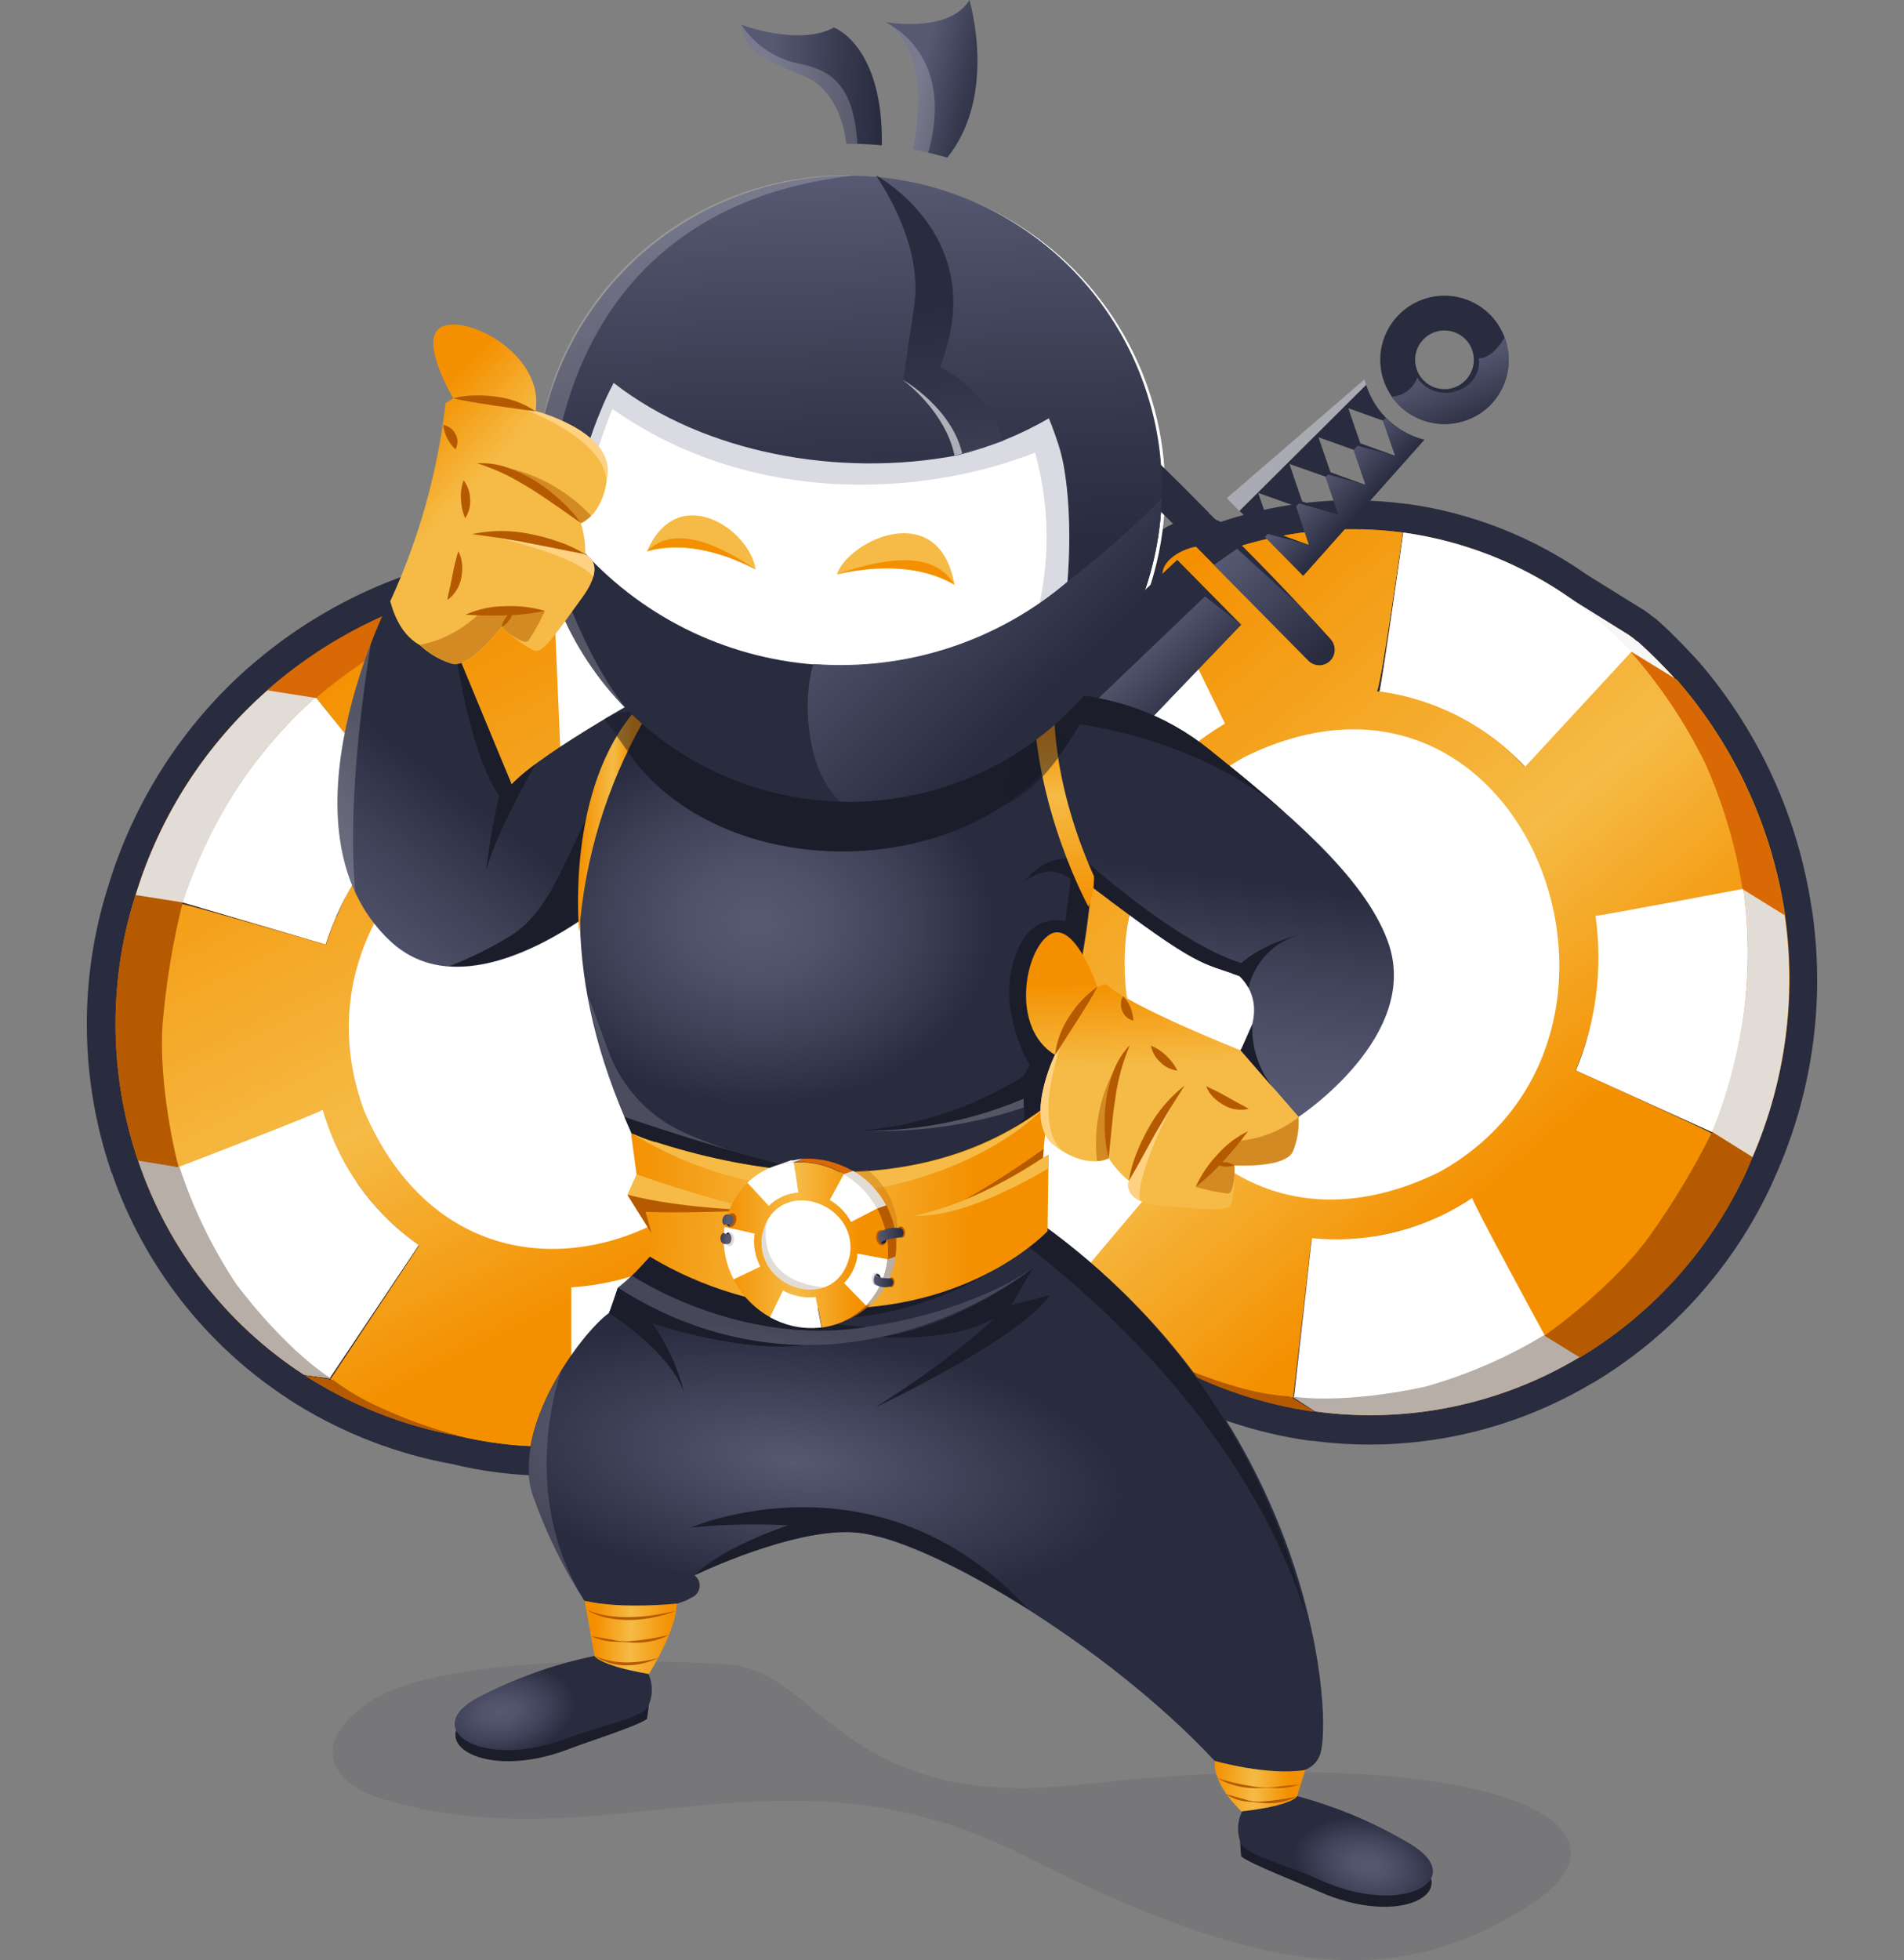 <?xml version="1.0" encoding="UTF-8"?> <svg xmlns="http://www.w3.org/2000/svg" width="307" height="316" viewBox="0 0 307 316" fill="none"><rect x="0" y="0" width="307" height="316" fill="#808080" stroke="none"/><path d="M220.893 230.536C217.868 230.534 214.845 230.33 211.846 229.925H211.554C203.134 228.736 194.996 226.026 187.532 221.924C187.055 221.662 186.579 221.389 186.124 221.095C180.302 218.151 174.961 214.33 170.283 209.765C170.121 209.607 169.983 209.427 169.871 209.23C164.087 203.475 159.359 196.735 155.904 189.321C153.141 183.386 151.163 177.111 150.021 170.657C149.891 170.423 149.803 170.168 149.761 169.904C147.305 154.911 149.283 139.522 155.449 125.654C155.549 125.438 155.676 125.236 155.829 125.054C159.849 116.121 165.59 108.081 172.721 101.401C172.658 100.664 172.743 99.922 172.97 99.219C173.009 99.09 173.06 98.966 173.121 98.847C174.487 96.282 177.77 93.641 180.901 93.641C181.418 93.635 181.934 93.709 182.429 93.859C183.231 93.335 184.011 92.844 184.802 92.375C184.894 92.276 185 92.192 185.116 92.124C185.29 90.881 185.865 89.73 186.752 88.849C188.658 86.984 191.183 85.895 193.838 85.793C193.961 85.783 194.084 85.783 194.207 85.793C195.049 85.931 195.847 86.268 196.536 86.775C203.444 84.317 210.717 83.058 218.044 83.053C220.838 83.053 223.628 83.239 226.398 83.61H226.539C236.646 85.011 246.276 88.816 254.634 94.711L261.482 98.967L263.865 100.452C264.039 100.556 264.202 100.677 264.353 100.812C264.509 100.901 264.654 101.008 264.786 101.129C264.911 101.245 265.041 101.354 265.177 101.456C265.489 101.635 265.774 101.86 266.022 102.122C268.189 104.01 270.172 106.16 271.71 107.83L271.808 107.94L271.981 108.114L272.122 108.267C281.605 119.2 287.786 132.637 289.935 146.993C289.963 147.082 289.985 147.174 290 147.266C291.973 160.894 290.154 174.806 284.745 187.455L284.658 187.651C284.084 188.983 283.575 190.249 282.87 191.581C276.861 203.718 267.519 213.863 255.956 220.811C255.857 220.876 255.752 220.931 255.642 220.974C245.118 227.238 233.117 230.54 220.893 230.536Z" fill="#F49000"></path><path d="M218.076 85.302C220.776 85.302 223.472 85.481 226.149 85.837C226.149 85.837 222.562 111.432 221.966 111.432L222.833 111.552L222.421 111.476C222.66 111.476 226.268 85.848 226.268 85.848C236.019 87.203 245.307 90.89 253.355 96.599C258.838 100.026 261.666 101.751 262.674 102.395C262.815 102.471 262.934 102.624 263.075 102.711L263.226 102.788C263.226 102.788 263.486 103.028 263.887 103.344C264.072 103.424 264.236 103.548 264.364 103.705C266.325 105.44 268.243 107.437 270.009 109.348L263.075 105.047L263.129 105.102L270.15 109.468H270.226C270.367 109.544 270.41 109.664 270.475 109.697C279.705 120.332 285.72 133.406 287.811 147.375V147.452C289.715 160.71 287.902 174.24 282.578 186.516C281.982 187.891 281.429 189.201 280.757 190.533C274.962 202.275 265.935 212.089 254.753 218.802H254.645C241.832 226.481 226.814 229.559 212.041 227.534L208.357 225.144V225.242H208.141L211.857 227.545C203.715 226.392 195.846 223.77 188.627 219.807C188.161 219.556 187.706 219.283 187.261 218.999C181.61 216.156 176.424 212.456 171.886 208.029L171.951 207.953C166.154 202.31 161.422 195.653 157.985 188.306C155.231 182.371 153.281 176.089 152.188 169.631L175.754 164.457L152.047 169.532C149.657 154.977 151.575 140.035 157.562 126.571C157.562 126.571 179.059 137.224 179.233 137.224C179.233 137.224 179.233 137.224 179.233 137.17L157.682 126.571C161.782 117.277 167.79 108.963 175.31 102.176C174.988 101.45 174.945 100.629 175.191 99.873C176.188 97.996 178.767 95.889 180.923 95.889C181.395 95.885 181.862 96.001 182.277 96.228C182.269 96.38 182.269 96.534 182.277 96.686C183.621 95.755 185 94.874 186.416 94.045V93.979C186.958 93.663 187.5 93.368 188.041 93.073C187.842 92.932 187.636 92.801 187.424 92.68C187.348 90.039 191.303 88.042 193.925 88.009C194.36 88.078 194.776 88.236 195.149 88.472C195.521 88.709 195.842 89.019 196.092 89.384C203.149 86.696 210.629 85.313 218.174 85.302H218.076ZM226.019 112.12L226.571 112.262L226.019 112.12L225.412 111.989L226.019 112.12ZM229.367 113.059L230.017 113.266L229.367 113.059C228.944 112.917 228.511 112.786 228.088 112.666C228.511 112.786 228.944 112.917 229.367 113.059ZM233.018 114.445L233.235 114.532L233.018 114.445C232.357 114.15 231.674 113.877 230.992 113.626C231.674 113.877 232.357 114.15 233.018 114.445ZM235.651 115.722L236.225 116.027L235.651 115.722C235.12 115.438 234.567 115.176 234.047 114.914C234.589 115.176 235.131 115.438 235.651 115.722ZM237.309 116.661C237.948 117.032 238.566 117.425 239.183 117.839C238.576 117.436 237.948 117.032 237.309 116.661L237.07 116.519L237.309 116.661ZM245.89 123.624L245.944 123.57C244.082 121.602 242.028 119.828 239.812 118.276C242.019 119.838 244.057 121.631 245.89 123.624ZM181.811 149.274C181.887 148.827 181.974 148.368 182.071 147.921C183.502 141.179 186.603 134.912 191.086 129.704C191.812 128.853 192.581 128.045 193.383 127.259C187.084 133.004 182.988 140.796 181.811 149.274ZM266.325 146C272.631 144.832 280.042 143.435 280.974 143.26L266.325 146.054V146ZM281.494 147.026C281.408 146.022 281.31 145.192 281.234 144.57C281.328 145.392 281.415 146.211 281.494 147.026ZM281.722 150.431C281.722 151.053 281.776 151.697 281.787 152.374C281.787 151.73 281.787 151.086 281.722 150.431C281.722 150.158 281.722 149.896 281.722 149.635C281.722 149.907 281.722 150.169 281.722 150.431ZM281.245 162.885C281.627 159.943 281.812 156.979 281.798 154.011C281.787 156.978 281.603 159.941 281.245 162.885ZM275.611 183.438C275.893 182.892 276.044 182.565 276.077 182.499L254.157 172.556C255.285 169.814 256.152 166.971 256.747 164.064C256.08 166.966 255.174 169.806 254.038 172.556C254.038 172.556 275.99 182.521 275.914 182.718L275.611 183.438ZM281.028 164.49C281.028 164.73 280.952 164.981 280.909 165.221C280.866 165.461 280.833 165.679 280.801 165.898C280.801 165.679 280.877 165.45 280.909 165.221C280.942 164.992 280.985 164.73 281.028 164.49ZM221.316 199.33C226.087 198.603 230.69 197.017 234.903 194.648C235.618 194.244 236.323 193.796 237.07 193.349C232.322 196.427 226.99 198.475 221.414 199.363L221.316 199.33ZM221.208 199.363C220.796 199.428 220.373 199.483 219.962 199.527L218.672 199.647C219.106 199.647 219.528 199.581 219.962 199.527C220.395 199.472 220.796 199.428 221.208 199.363ZM208.715 225.22L211.597 199.592H211.499L208.509 225.199H208.715V225.22ZM217.567 199.701C217.296 199.701 217.015 199.701 216.733 199.701C217.015 199.701 217.296 199.701 217.567 199.701ZM249.065 215.266C249.195 215.19 249.455 215.004 249.812 214.753L249.043 215.255L249.065 215.266ZM218.076 80.63C210.856 80.632 203.684 81.816 196.84 84.134C196.138 83.774 195.385 83.527 194.608 83.403C194.362 83.381 194.116 83.381 193.871 83.403H193.806C190.55 83.52 187.457 84.864 185.138 87.168C184.167 88.154 183.459 89.371 183.079 90.705L181.996 91.36C181.637 91.306 181.275 91.28 180.912 91.283C176.751 91.283 172.753 94.558 171.095 97.723C170.966 97.959 170.861 98.208 170.781 98.465C170.571 99.101 170.443 99.761 170.402 100.43C163.465 107.113 157.851 115.061 153.857 123.853C153.654 124.13 153.48 124.426 153.337 124.738C147.005 139.028 144.971 154.875 147.486 170.318C147.55 170.694 147.659 171.06 147.811 171.41C148.998 177.953 151.019 184.315 153.824 190.336C157.354 197.911 162.168 204.807 168.051 210.714C168.239 210.983 168.449 211.235 168.679 211.468C173.484 216.161 178.963 220.098 184.932 223.147C185.365 223.419 185.831 223.692 186.373 223.987C194.083 228.225 202.488 231.027 211.185 232.261C211.33 232.271 211.474 232.271 211.619 232.261C214.679 232.671 217.763 232.875 220.85 232.872C233.425 232.865 245.769 229.473 256.606 223.048C256.758 222.972 256.909 222.896 257.05 222.808C268.997 215.635 278.648 205.156 284.853 192.618C285.547 191.231 286.132 189.878 286.695 188.568L286.782 188.372C292.364 175.318 294.239 160.959 292.199 146.895C292.199 146.742 292.145 146.589 292.113 146.436C289.917 131.709 283.604 117.917 273.91 106.673L273.704 106.444L273.541 106.28L273.444 106.171C271.894 104.49 269.836 102.318 267.669 100.365C267.342 100.03 266.978 99.733 266.585 99.48L266.325 99.284C266.131 99.113 265.924 98.956 265.708 98.815C265.545 98.684 265.339 98.531 265.09 98.367L262.695 96.883C261.168 95.933 258.946 94.569 255.902 92.669C247.266 86.594 237.321 82.673 226.885 81.231H226.679C223.828 80.847 220.954 80.654 218.076 80.652V80.63Z" fill="#292B3F"></path><path d="M249.401 137.584C240.538 118.701 218.922 111.476 201.098 121.485C183.274 131.494 176.015 154.928 184.845 173.811C193.676 192.694 215.4 199.919 233.181 189.878C250.961 179.836 258.253 156.5 249.401 137.584Z" fill="white"></path><path d="M151.386 150.202C150.776 156.636 150.999 163.123 152.047 169.5L175.755 164.424C177.293 173.645 181.689 182.139 188.312 188.688L171.93 208.073C181.844 217.746 194.679 223.811 208.401 225.308L211.413 199.592C220.396 200.481 229.413 198.268 236.984 193.316L248.989 215.364C260.295 208.007 269.268 197.537 274.841 185.195C275.318 184.169 275.622 183.427 275.925 182.718C276.001 182.521 254.049 172.556 254.049 172.556C255.677 168.569 256.851 164.41 257.549 160.156C258.334 156.052 258.283 151.83 257.397 147.746L280.996 143.293C279.033 128.997 272.745 115.658 262.988 105.091L245.814 123.646C239.553 116.866 231.106 112.545 221.977 111.454C222.573 111.531 226.17 85.859 226.17 85.859C212.389 84.055 198.404 86.92 186.416 94.001L197.436 116.671C189.368 121.433 183 128.642 179.243 137.268C179.243 137.333 157.573 126.615 157.573 126.615C154.242 134.083 152.152 142.051 151.386 150.202ZM200.686 122.02C245.923 99.764 271.244 167.164 232.108 188.928C186.817 211.184 161.506 143.806 200.686 122.02Z" fill="url(#paint0_linear_237_5573)"></path><path d="M152.199 169.631C152.199 169.38 152.123 169.129 152.069 168.856C152.123 169.139 152.156 169.369 152.199 169.631Z" fill="#DFDFDF"></path><path d="M179.341 137.235L157.671 126.593C163.626 112.943 173.709 101.536 186.481 94.001L197.522 116.649C189.456 121.405 183.091 128.611 179.341 137.235Z" fill="white"></path><path d="M157.671 126.571C157.497 126.975 157.324 127.357 157.172 127.761C157.324 127.379 157.487 126.986 157.671 126.571Z" fill="#DFDFDF"></path><path d="M187.402 93.466C187.088 93.63 186.796 93.837 186.492 94.001C186.785 93.826 187.088 93.63 187.402 93.466Z" fill="#DFDFDF"></path><path d="M257.256 147.637C257.256 147.79 281.093 143.271 281.093 143.271C282.932 156.567 281.2 170.117 276.077 182.51L254.114 172.556C257.369 164.686 258.455 156.077 257.256 147.637Z" fill="white"></path><path d="M246.042 123.755C239.82 117.02 231.465 112.679 222.411 111.476C222.649 111.476 226.257 85.848 226.257 85.848C240.354 87.802 253.359 94.572 263.096 105.025L245.934 123.581L246.042 123.755Z" fill="white"></path><path d="M179.547 176.212C181.72 180.876 184.716 185.103 188.388 188.688L172.06 208.051C166.214 202.385 161.441 195.694 157.974 188.306C155.22 182.371 153.27 176.089 152.177 169.631L175.863 164.435C176.55 168.512 177.79 172.475 179.547 176.212Z" fill="white"></path><path d="M234.903 194.648C235.749 194.167 236.572 193.665 237.385 193.12C237.114 193.316 249.119 215.364 249.119 215.364C247.981 216.128 246.8 216.805 245.608 217.482C234.382 223.881 221.463 226.619 208.628 225.319L211.521 199.592C219.635 200.414 227.803 198.687 234.903 194.648Z" fill="white"></path><path d="M211.868 227.589C203.726 226.435 195.857 223.814 188.637 219.85C188.039 219.521 187.46 219.156 186.904 218.759C190.944 220.725 195.146 222.336 199.462 223.572C202.217 224.398 205.055 224.91 207.924 225.1L211.868 227.589Z" fill="#B55A00"></path><path d="M254.775 218.802H254.666C241.853 226.48 226.836 229.558 212.063 227.534L208.368 225.133C217.719 226.388 229.887 223.518 229.887 223.518C236.593 221.624 243.018 218.834 248.989 215.222L249.141 215.299L254.775 218.802Z" fill="#B7AEA7"></path><path d="M280.801 190.533C275.006 202.275 265.978 212.088 254.797 218.802H254.688L249.076 215.342V215.266C250.159 214.556 260.106 207.331 265.859 199.428C269.708 194.054 273.125 188.378 276.077 182.456L282.578 186.516C282.025 187.891 281.494 189.201 280.801 190.533Z" fill="#B55A00"></path><path d="M287.735 147.528C289.648 160.754 287.862 174.256 282.578 186.516L276.077 182.456C278.481 176.446 280.169 170.169 281.104 163.758C282.036 157.002 282.036 150.148 281.104 143.391H281.028V143.315L287.714 147.462L287.735 147.528Z" fill="#E2DCD7"></path><path d="M287.735 147.528L281.061 143.391H280.985C279.868 136.405 277.853 129.596 274.993 123.133C271.786 116.606 267.734 110.535 262.945 105.08L270.074 109.446H270.15C270.291 109.522 270.334 109.642 270.399 109.675C279.629 120.31 285.645 133.385 287.735 147.353V147.528Z" fill="#D86905"></path><path d="M270.041 109.348L262.923 104.982C262.923 104.982 259.824 101.194 252.369 95.966C258.535 99.83 261.633 101.718 262.706 102.406C262.847 102.482 262.966 102.635 263.107 102.722L263.259 102.799C263.259 102.799 263.519 103.039 263.92 103.355C264.105 103.435 264.268 103.559 264.396 103.715C266.325 105.44 268.275 107.437 270.041 109.348Z" fill="#F7F7F7"></path><path d="M88.315 235.524C83.145 235.517 77.994 234.887 72.973 233.647C72.431 233.559 71.889 233.461 71.369 233.352C63.048 231.587 55.112 228.322 47.944 223.714C47.856 223.662 47.773 223.604 47.695 223.54C34.837 215.154 25.143 202.668 20.163 188.077C20.107 187.972 20.06 187.862 20.022 187.75C15.713 174.903 15.149 161.081 18.396 147.921C18.754 146.469 19.155 145.149 19.578 143.741L19.642 143.555C23.669 130.368 31.258 118.569 41.562 109.479L41.811 109.293C52.692 99.798 66.043 93.636 80.287 91.534H80.492H80.731H80.893C83.136 91.272 86.062 90.967 88.89 90.912H89.258C89.494 90.914 89.73 90.936 89.962 90.978H90.547C90.699 90.962 90.851 90.962 91.002 90.978H91.067C91.244 90.961 91.422 90.961 91.598 90.978L94.372 91.403C96.16 91.687 98.706 92.102 102.325 92.648C112.492 93.618 122.283 97.015 130.886 102.559L131.006 102.635C139.512 108.211 146.594 115.727 151.679 124.574C152.532 124.637 153.357 124.906 154.084 125.36C154.196 125.426 154.301 125.503 154.399 125.589C156.082 127.173 157.221 129.257 157.649 131.538C157.713 131.875 157.702 132.222 157.617 132.554C157.533 132.886 157.376 133.195 157.158 133.459C156.941 133.723 156.668 133.935 156.359 134.081C156.051 134.226 155.714 134.3 155.374 134.299C155.24 134.31 155.106 134.31 154.973 134.299C154.726 134.255 154.476 134.233 154.225 134.234C151.863 134.234 149.209 136.056 149.176 138.501C149.176 139.811 149.079 140.99 148.992 142.136C148.786 145.029 148.634 147.124 149.696 149.231C149.876 149.584 149.964 149.979 149.951 150.376C149.937 150.773 149.824 151.16 149.62 151.501C149.252 152.123 148.862 152.745 148.483 153.357C147.059 155.504 145.837 157.781 144.831 160.157L144.669 160.615C144.669 160.768 144.571 160.921 144.517 161.073C144.369 161.495 144.102 161.864 143.751 162.137C143.399 162.41 142.977 162.575 142.534 162.612C140.302 162.798 138.027 164.282 138.005 166.76C137.987 169.726 137.597 172.678 136.846 175.547C136.848 175.576 136.848 175.605 136.846 175.634C136.034 178.708 134.874 181.678 133.389 184.486C132.875 185.452 132.694 186.562 132.875 187.643C133.055 188.724 133.587 189.713 134.386 190.456C134.73 190.806 134.956 191.255 135.034 191.74C135.111 192.225 135.037 192.723 134.82 193.163C132.826 197.158 131.266 200.804 132.219 205.246C132.458 206.498 133.024 207.664 133.858 208.623C134.692 209.582 135.764 210.3 136.965 210.704C137.341 210.832 137.679 211.054 137.946 211.35C138.213 211.646 138.402 212.006 138.493 212.395C138.583 212.784 138.572 213.189 138.459 213.572C138.347 213.955 138.139 214.301 137.853 214.578C136.456 215.965 135.025 217.274 133.628 218.464C133.424 218.636 133.193 218.772 132.945 218.868C127.916 223.024 122.368 226.499 116.443 229.204C109.034 232.605 101.084 234.652 92.964 235.251C92.758 235.327 92.543 235.374 92.324 235.393C91.002 235.48 89.659 235.524 88.326 235.524H88.315Z" fill="#F49000"></path><path d="M89.258 93.161C89.398 93.147 89.54 93.147 89.68 93.161H90.331H90.547H90.71H91.23C92.411 93.335 95.661 93.87 102.065 94.853C111.878 95.774 121.328 99.057 129.619 104.425C129.619 104.425 115.836 126.255 116.031 126.429L115.674 126.211L116.411 126.68C115.923 126.353 129.716 104.49 129.716 104.49C138.357 110.159 145.462 117.905 150.389 127.03C150.677 126.964 150.972 126.931 151.267 126.931C151.836 126.928 152.395 127.083 152.882 127.379C154.183 128.616 155.072 130.229 155.428 131.996C155.048 131.93 154.664 131.897 154.279 131.898C150.725 131.898 146.966 134.659 146.911 138.447C146.857 143.075 145.828 146.6 147.691 150.257C145.779 153.11 144.119 156.127 142.729 159.272C142.61 159.6 142.512 159.927 142.393 160.255C139.056 160.539 135.773 162.94 135.74 166.705C135.721 169.48 135.357 172.241 134.657 174.924L132.306 174.313C132.306 174.313 133.205 174.575 134.657 174.957C133.892 177.859 132.801 180.664 131.406 183.318C130.647 184.726 130.374 186.348 130.631 187.929C130.888 189.51 131.66 190.96 132.826 192.05C130.659 196.285 128.914 200.542 130.03 205.672C130.354 207.324 131.106 208.861 132.21 210.126C133.313 211.391 134.73 212.34 136.315 212.876C134.993 214.174 133.628 215.441 132.208 216.641L117.451 197.278L131.97 216.707C126.978 220.906 121.446 224.405 115.522 227.109C108.167 230.47 100.266 232.453 92.205 232.959V233.057C90.926 233.145 89.637 233.188 88.359 233.188C83.337 233.184 78.335 232.568 73.46 231.355C72.929 231.289 72.377 231.191 71.9 231.082C63.852 229.371 56.174 226.217 49.233 221.771L53.567 222.448L53.383 222.328V222.241L49.049 221.651C36.512 213.514 27.079 201.342 22.286 187.116L22.232 187.018C18.046 174.597 17.501 161.224 20.661 148.499C21.018 147.048 21.43 145.694 21.863 144.253C25.768 131.488 33.13 120.072 43.122 111.29H43.187C53.75 101.981 66.742 95.92 80.622 93.826H80.839H80.936H81.023L89.149 95.136H89.214V95.071L81.153 93.826C83.732 93.521 86.484 93.259 89.095 93.215H89.258V93.161ZM60.328 124.181L50.967 112.502C51.562 113.233 56.297 119.149 60.35 124.159L60.328 124.181ZM38.159 127.215C39.784 124.74 41.554 122.363 43.458 120.099C41.536 122.349 39.766 124.726 38.159 127.215ZM90.428 120.535C91.891 120.361 93.364 120.273 94.838 120.273C96.062 120.273 97.276 120.273 98.489 120.448C97.157 120.317 95.813 120.241 94.459 120.241C93.109 120.243 91.76 120.316 90.417 120.459V120.535H90.428ZM56.016 144.09C54.593 146.694 53.417 149.427 52.505 152.254L29.426 145.465C29.426 145.541 29.318 145.891 29.177 146.491C29.253 146.24 29.34 145.989 29.405 145.749C30.131 145.749 52.57 152.298 52.57 152.298C53.485 149.461 54.63 146.704 55.994 144.057L56.016 144.09ZM122.532 181.855C127.11 174.638 129.027 166.032 127.95 157.537C128.058 158.628 128.112 159.72 128.123 160.888C128.171 167.783 126.491 174.578 123.237 180.644C123.02 181.048 122.792 181.452 122.565 181.855H122.532ZM60.241 194.069C56.573 189.747 53.838 184.703 52.213 179.258C52.451 180.054 52.7 180.851 52.982 181.626C54.658 186.175 57.127 190.385 60.274 194.058L60.241 194.069ZM53.426 222.175L67.609 200.793L67.523 200.738L53.199 222.099L53.383 222.219L53.426 222.175ZM89.258 88.489H88.749C85.845 88.555 82.898 88.86 80.622 89.122H80.481H80.275H79.95C65.305 91.291 51.576 97.617 40.37 107.361L40.023 107.645C29.374 117.062 21.547 129.287 17.421 142.944L17.356 143.14C16.944 144.505 16.511 145.923 16.153 147.43C12.793 161.025 13.376 175.307 17.833 188.579C17.833 188.732 17.952 188.896 18.017 189.048C23.197 204.013 33.173 216.815 46.372 225.439L46.741 225.701C54.148 230.449 62.344 233.814 70.936 235.633C71.542 235.764 72.073 235.862 72.572 235.939C77.725 237.216 83.009 237.875 88.315 237.904C89.702 237.904 91.1 237.904 92.465 237.773C92.788 237.753 93.107 237.698 93.418 237.609C101.704 236.942 109.811 234.826 117.375 231.355C123.386 228.615 129.02 225.104 134.137 220.909C134.485 220.742 134.809 220.529 135.101 220.276C136.542 219.053 138.016 217.7 139.435 216.281C140.004 215.722 140.42 215.026 140.644 214.258C140.867 213.49 140.891 212.677 140.712 211.898C140.534 211.118 140.159 210.398 139.624 209.806C139.089 209.215 138.412 208.772 137.658 208.521C136.832 208.239 136.096 207.74 135.524 207.077C134.953 206.413 134.568 205.608 134.408 204.744C133.682 201.404 134.689 198.468 136.813 194.2C137.25 193.323 137.401 192.329 137.243 191.361C137.086 190.392 136.628 189.499 135.935 188.808C135.475 188.416 135.165 187.874 135.06 187.276C134.955 186.677 135.062 186.061 135.361 185.534C136.929 182.567 138.154 179.428 139.013 176.18V176.049C139.807 173.009 140.218 169.881 140.237 166.738C140.237 165.494 141.862 164.959 142.642 164.894C143.528 164.819 144.374 164.488 145.079 163.943C145.784 163.397 146.319 162.659 146.619 161.816C146.619 161.652 146.727 161.477 146.792 161.313C146.822 161.19 146.862 161.07 146.911 160.953C147.862 158.714 149.02 156.569 150.368 154.546C150.747 153.924 151.137 153.302 151.516 152.669C151.925 151.989 152.154 151.214 152.182 150.42C152.211 149.625 152.038 148.837 151.679 148.128C150.942 146.666 151.007 145.116 151.213 142.256C151.3 141.165 151.386 139.866 151.408 138.49C151.408 137.552 152.849 136.526 154.138 136.526H154.485C154.749 136.579 155.018 136.604 155.287 136.602C155.967 136.602 156.638 136.452 157.253 136.161C157.869 135.871 158.414 135.448 158.849 134.922C159.284 134.396 159.599 133.78 159.772 133.118C159.945 132.456 159.971 131.764 159.848 131.09C159.305 128.289 157.885 125.738 155.796 123.81C155.6 123.628 155.386 123.467 155.157 123.33C154.485 122.915 153.754 122.606 152.99 122.413C147.773 113.673 140.656 106.239 132.176 100.67L132.013 100.561C123.128 94.831 113.02 91.308 102.52 90.279L94.643 89.046L91.869 88.62C91.615 88.578 91.358 88.552 91.1 88.544C90.883 88.527 90.666 88.527 90.45 88.544H90.081C89.777 88.493 89.469 88.468 89.16 88.467L89.258 88.489Z" fill="#292B3F"></path><path d="M36.545 132.105C36.126 132.104 35.715 131.991 35.353 131.778C35.093 131.621 34.865 131.415 34.684 131.17C34.503 130.926 34.371 130.647 34.297 130.351C34.223 130.055 34.207 129.748 34.25 129.445C34.294 129.143 34.396 128.853 34.551 128.59C34.551 128.59 35.18 127.499 35.321 127.303C35.658 126.806 36.173 126.459 36.758 126.335C37.343 126.212 37.953 126.32 38.46 126.638C38.967 126.957 39.333 127.46 39.481 128.043C39.629 128.627 39.548 129.245 39.254 129.769L38.528 130.981C38.321 131.324 38.03 131.608 37.683 131.805C37.336 132.002 36.944 132.105 36.545 132.105Z" fill="#F49000"></path><path d="M37.282 128.547L36.903 129.18L37.282 128.547ZM36.903 129.18L36.545 129.769C36.664 129.573 36.773 129.376 36.903 129.18ZM37.282 123.886H36.881C36.239 123.94 35.614 124.129 35.05 124.443C34.475 124.764 33.973 125.203 33.576 125.731C33.49 125.851 33.392 125.993 33.316 126.124L32.926 126.757L32.558 127.39C31.935 128.453 31.755 129.722 32.057 130.918C32.36 132.115 33.12 133.142 34.172 133.775C34.886 134.206 35.703 134.432 36.534 134.43C37.334 134.431 38.121 134.223 38.818 133.827C39.514 133.432 40.098 132.861 40.511 132.171L40.738 131.789L40.858 131.581L41.161 131.101C41.595 130.434 41.853 129.667 41.909 128.871C41.966 128.076 41.819 127.28 41.483 126.557C41.148 125.835 40.634 125.212 39.992 124.746C39.349 124.28 38.599 123.988 37.813 123.897H37.282V123.886Z" fill="#292B3F"></path><path d="M56.211 146.043C55.833 146.045 55.46 145.951 55.127 145.771C54.587 145.487 54.18 144.999 53.996 144.414C53.811 143.83 53.863 143.195 54.141 142.649L54.26 142.441C54.576 141.928 55.077 141.558 55.658 141.409C56.238 141.26 56.854 141.343 57.375 141.641C57.896 141.938 58.283 142.428 58.454 143.007C58.624 143.585 58.566 144.208 58.291 144.744V144.843C58.086 145.215 57.783 145.523 57.417 145.735C57.05 145.947 56.633 146.053 56.211 146.043Z" fill="#F49000"></path><path d="M56.243 138.938C55.422 138.938 54.615 139.157 53.905 139.573C53.195 139.989 52.608 140.587 52.202 141.307L52.115 141.47C51.55 142.556 51.431 143.822 51.786 144.995C52.141 146.168 52.941 147.152 54.011 147.735C54.675 148.105 55.42 148.3 56.178 148.303C57.002 148.304 57.812 148.084 58.524 147.666C59.236 147.248 59.825 146.646 60.23 145.924L60.296 145.782C60.667 145.071 60.85 144.276 60.827 143.473C60.803 142.671 60.575 141.888 60.163 141.2C59.751 140.513 59.169 139.945 58.475 139.55C57.781 139.156 56.997 138.949 56.2 138.949L56.243 138.938Z" fill="#292B3F"></path><path d="M48.171 117.283C47.711 117.284 47.261 117.147 46.878 116.889C46.495 116.631 46.198 116.264 46.025 115.834C45.851 115.405 45.809 114.933 45.904 114.479C45.999 114.025 46.226 113.61 46.557 113.288C47.294 112.556 47.922 111.967 48.399 111.53C48.62 111.307 48.885 111.132 49.176 111.014C49.467 110.897 49.778 110.84 50.092 110.848C50.405 110.855 50.714 110.927 50.999 111.057C51.284 111.188 51.54 111.376 51.751 111.61C51.962 111.843 52.124 112.117 52.227 112.415C52.33 112.713 52.372 113.03 52.351 113.345C52.329 113.66 52.244 113.967 52.101 114.248C51.958 114.529 51.76 114.778 51.519 114.98C50.934 115.514 50.36 116.071 49.796 116.628C49.358 117.049 48.776 117.283 48.171 117.283Z" fill="#F49000"></path><path d="M49.959 113.255C49.352 113.815 48.756 114.383 48.171 114.958C48.886 114.248 49.493 113.681 49.959 113.255ZM49.959 108.595C48.805 108.589 47.691 109.022 46.838 109.806C46.253 110.33 45.592 110.963 44.931 111.618C44.27 112.266 43.817 113.098 43.629 114.008C43.441 114.918 43.527 115.863 43.876 116.723C44.226 117.583 44.822 118.318 45.59 118.834C46.357 119.35 47.26 119.623 48.182 119.619C48.784 119.623 49.381 119.507 49.939 119.279C50.496 119.05 51.004 118.713 51.432 118.287C51.985 117.752 52.516 117.195 53.101 116.704C53.793 116.071 54.278 115.242 54.492 114.325C54.707 113.409 54.641 112.449 54.303 111.571C53.966 110.693 53.372 109.939 52.6 109.407C51.828 108.876 50.915 108.593 49.981 108.595H49.959Z" fill="#292B3F"></path><path d="M62.116 198.479C61.81 198.479 61.507 198.419 61.224 198.301C60.942 198.183 60.685 198.01 60.469 197.791C60.166 197.485 59.873 197.169 59.581 196.863C59.288 196.558 58.931 196.154 58.616 195.772C58.325 195.433 58.138 195.018 58.075 194.574C58.012 194.131 58.077 193.679 58.262 193.272C58.447 192.865 58.744 192.52 59.118 192.278C59.492 192.036 59.927 191.908 60.372 191.908C60.702 191.909 61.028 191.981 61.328 192.118C61.629 192.256 61.898 192.456 62.116 192.705C62.387 193.021 62.669 193.327 62.95 193.633L63.763 194.484C64.083 194.812 64.299 195.227 64.386 195.679C64.472 196.13 64.425 196.597 64.249 197.021C64.073 197.445 63.777 197.808 63.398 198.063C63.018 198.319 62.572 198.456 62.116 198.457V198.479Z" fill="#F49000"></path><path d="M60.371 194.244C60.642 194.56 60.924 194.866 61.206 195.171C60.924 194.877 60.642 194.56 60.371 194.244ZM61.206 195.171L62.116 196.121C61.802 195.804 61.509 195.499 61.206 195.171ZM60.361 189.572C59.475 189.575 58.608 189.834 57.864 190.318C57.119 190.802 56.528 191.49 56.16 192.302C55.791 193.114 55.662 194.015 55.786 194.899C55.91 195.783 56.283 196.612 56.861 197.289C57.172 197.66 57.496 198.024 57.836 198.38C58.161 198.741 58.497 199.079 58.833 199.472C59.705 200.301 60.863 200.757 62.062 200.744C63.261 200.73 64.409 200.247 65.262 199.398C66.115 198.548 66.607 197.398 66.635 196.191C66.662 194.983 66.223 193.811 65.41 192.923C65.139 192.628 64.857 192.344 64.586 192.061C64.315 191.777 64.099 191.526 63.86 191.242C63.423 190.741 62.885 190.34 62.281 190.065C61.678 189.79 61.023 189.648 60.361 189.648V189.572Z" fill="#292B3F"></path><path d="M63.86 200.138C63.294 200.135 62.747 199.926 62.322 199.548L61.921 199.188C61.672 198.97 61.412 198.741 61.173 198.501C60.954 198.286 60.779 198.029 60.658 197.746C60.538 197.463 60.474 197.159 60.469 196.851C60.465 196.542 60.522 196.236 60.635 195.95C60.748 195.664 60.916 195.403 61.13 195.182C61.343 194.962 61.598 194.785 61.879 194.664C62.16 194.542 62.462 194.477 62.768 194.473C63.074 194.469 63.377 194.526 63.662 194.64C63.946 194.754 64.205 194.924 64.424 195.139L65.02 195.684L65.453 196.067C65.801 196.383 66.046 196.797 66.156 197.256C66.265 197.716 66.234 198.197 66.066 198.638C65.898 199.079 65.602 199.458 65.216 199.726C64.83 199.994 64.372 200.137 63.904 200.138H63.86Z" fill="#F49000"></path><path d="M62.777 196.82L63.395 197.387L62.777 196.82ZM63.395 197.387L63.86 197.802L63.395 197.387ZM62.777 192.159C61.85 192.15 60.941 192.421 60.169 192.938C59.397 193.455 58.797 194.194 58.447 195.058C58.097 195.923 58.012 196.874 58.205 197.787C58.397 198.701 58.858 199.535 59.526 200.182C59.786 200.422 60.036 200.662 60.306 200.891L60.502 201.066L60.761 201.295C61.68 202.117 62.884 202.538 64.111 202.465C65.337 202.393 66.484 201.832 67.3 200.907C68.117 199.982 68.535 198.769 68.463 197.534C68.39 196.298 67.834 195.142 66.916 194.32L66.537 193.982L66.418 193.873C66.255 193.731 66.103 193.6 65.952 193.447C65.076 192.607 63.91 192.145 62.701 192.159H62.777Z" fill="#292B3F"></path><path d="M44.498 121.168C43.931 121.166 43.385 120.957 42.959 120.579C42.504 120.17 42.227 119.596 42.191 118.982C42.154 118.369 42.361 117.765 42.764 117.304C43.205 116.795 43.66 116.293 44.13 115.798L44.671 115.22C44.888 114.991 45.149 114.809 45.437 114.685C45.726 114.561 46.037 114.498 46.351 114.499C46.945 114.495 47.517 114.726 47.944 115.143C48.162 115.353 48.338 115.604 48.46 115.883C48.582 116.161 48.649 116.461 48.656 116.765C48.663 117.069 48.61 117.371 48.501 117.655C48.392 117.939 48.228 118.198 48.02 118.418L47.51 118.964C47.099 119.411 46.665 119.88 46.232 120.372C46.016 120.622 45.75 120.822 45.451 120.96C45.152 121.097 44.827 121.168 44.498 121.168Z" fill="#F49000"></path><path d="M46.373 116.813L45.852 117.37L46.373 116.813ZM45.852 117.37C45.419 117.828 44.975 118.32 44.52 118.833C44.953 118.341 45.397 117.85 45.852 117.37ZM46.373 112.153C45.745 112.151 45.123 112.277 44.546 112.525C43.969 112.773 43.447 113.136 43.014 113.593L42.472 114.172C41.995 114.696 41.518 115.263 41.053 115.744C40.236 116.669 39.818 117.882 39.891 119.117C39.963 120.353 40.519 121.509 41.437 122.331C42.355 123.153 43.56 123.574 44.786 123.501C46.013 123.429 47.16 122.868 47.976 121.943C48.41 121.452 48.832 120.994 49.233 120.557L49.721 120.033C50.347 119.373 50.767 118.542 50.928 117.644C51.09 116.745 50.986 115.819 50.629 114.98C50.273 114.14 49.679 113.425 48.922 112.922C48.166 112.42 47.279 112.152 46.373 112.153Z" fill="#292B3F"></path><path d="M101.686 123.198C101.549 123.214 101.411 123.214 101.274 123.198C100.505 123.057 99.725 122.947 98.955 122.849C98.377 122.77 97.849 122.473 97.478 122.019C97.107 121.564 96.92 120.985 96.954 120.398C96.988 119.811 97.241 119.258 97.662 118.85C98.084 118.443 98.642 118.21 99.226 118.199H99.486C100.342 118.298 101.22 118.429 102.098 118.592C102.66 118.703 103.162 119.02 103.507 119.482C103.851 119.944 104.013 120.518 103.962 121.093C103.911 121.669 103.65 122.204 103.229 122.597C102.809 122.99 102.259 123.212 101.686 123.22V123.198Z" fill="#F49000"></path><path d="M99.226 120.492C99.952 120.579 100.678 120.688 101.393 120.808C100.678 120.688 99.952 120.579 99.226 120.492ZM101.393 120.808H101.686H101.393ZM99.226 115.82C98.044 115.822 96.908 116.278 96.048 117.095C95.189 117.913 94.672 119.03 94.603 120.218C94.534 121.407 94.918 122.577 95.676 123.49C96.435 124.403 97.511 124.99 98.684 125.13C99.324 125.207 99.963 125.294 100.591 125.403H100.851C101.127 125.45 101.406 125.476 101.686 125.48C102.841 125.474 103.953 125.034 104.803 124.246C105.653 123.458 106.181 122.379 106.283 121.219C106.384 120.06 106.053 118.904 105.353 117.978C104.653 117.052 103.635 116.423 102.498 116.213H102.206C101.382 116.071 100.57 115.951 99.779 115.853H99.248L99.226 115.82Z" fill="#292B3F"></path><path d="M105.012 123.952C104.807 123.952 104.604 123.927 104.405 123.875C103.647 123.668 102.888 123.482 102.152 123.329C101.559 123.195 101.042 122.83 100.712 122.315C100.383 121.8 100.268 121.176 100.392 120.576C100.515 119.976 100.868 119.449 101.373 119.109C101.879 118.769 102.497 118.642 103.094 118.756C103.929 118.931 104.774 119.138 105.63 119.367C106.168 119.52 106.633 119.863 106.94 120.334C107.247 120.805 107.375 121.372 107.299 121.93C107.224 122.488 106.951 123 106.531 123.372C106.111 123.743 105.571 123.949 105.012 123.952Z" fill="#F49000"></path><path d="M102.628 121.048C103.029 121.125 103.419 121.212 103.82 121.31L102.628 121.048ZM103.82 121.31L105.012 121.627L103.82 121.31ZM102.618 116.377C101.464 116.366 100.349 116.79 99.49 117.565C98.631 118.34 98.09 119.41 97.973 120.566C97.857 121.721 98.173 122.879 98.859 123.813C99.546 124.746 100.554 125.387 101.686 125.611L102.769 125.851L103.853 126.124C104.252 126.232 104.664 126.287 105.077 126.287C106.194 126.277 107.269 125.862 108.106 125.117C108.942 124.372 109.484 123.348 109.632 122.233C109.78 121.119 109.523 119.987 108.909 119.048C108.295 118.108 107.366 117.423 106.291 117.119C105.846 116.999 105.402 116.879 104.958 116.78C104.514 116.682 104.069 116.573 103.614 116.486C103.304 116.421 102.988 116.388 102.672 116.388L102.618 116.377Z" fill="#292B3F"></path><path d="M108.133 124.967C107.859 124.967 107.588 124.919 107.331 124.825C106.594 124.563 105.868 124.312 105.164 124.105C104.632 123.944 104.175 123.597 103.875 123.125C103.576 122.654 103.455 122.09 103.534 121.536C103.613 120.982 103.886 120.475 104.304 120.107C104.723 119.739 105.259 119.535 105.814 119.531C106.041 119.532 106.268 119.565 106.486 119.629C107.277 119.87 108.089 120.142 108.913 120.448C109.418 120.642 109.84 121.007 110.106 121.48C110.372 121.954 110.466 122.506 110.371 123.042C110.276 123.578 109.998 124.063 109.585 124.415C109.173 124.766 108.651 124.962 108.111 124.967H108.133Z" fill="#F49000"></path><path d="M105.89 121.867L106.226 121.976L105.89 121.867ZM106.226 121.976C106.887 122.183 107.537 122.402 108.176 122.642C107.537 122.402 106.887 122.183 106.226 121.976ZM105.879 117.206C104.762 117.199 103.681 117.599 102.834 118.332C101.987 119.065 101.432 120.081 101.271 121.194C101.11 122.307 101.354 123.442 101.958 124.388C102.562 125.334 103.485 126.028 104.557 126.342L104.86 126.44C105.413 126.604 105.944 126.8 106.572 127.019C107.082 127.209 107.622 127.305 108.165 127.302C109.25 127.296 110.298 126.906 111.127 126.202C111.956 125.497 112.514 124.522 112.703 123.447C112.893 122.371 112.702 121.262 112.164 120.313C111.625 119.365 110.774 118.636 109.758 118.254C109.032 117.992 108.306 117.741 107.591 117.512L107.255 117.403C106.822 117.277 106.373 117.214 105.922 117.217L105.879 117.206Z" fill="#292B3F"></path><path d="M113.474 127.379C113.096 127.375 112.723 127.278 112.391 127.095C112.207 126.986 112.012 126.888 111.817 126.79L111.383 126.571C111.113 126.433 110.872 126.242 110.675 126.009C110.477 125.776 110.328 125.507 110.234 125.216C110.14 124.925 110.105 124.618 110.129 124.313C110.153 124.008 110.237 123.711 110.376 123.439C110.654 122.888 111.137 122.471 111.72 122.279C112.303 122.087 112.938 122.135 113.485 122.413L113.908 122.631C114.146 122.751 114.385 122.871 114.612 123.002C115.053 123.254 115.399 123.645 115.598 124.114C115.798 124.583 115.839 125.105 115.716 125.6C115.594 126.095 115.313 126.536 114.918 126.855C114.523 127.174 114.035 127.355 113.529 127.368L113.474 127.379Z" fill="#F49000"></path><path d="M112.467 124.497C112.64 124.585 112.813 124.661 112.976 124.759L112.467 124.497ZM112.976 124.759L113.528 125.043L112.976 124.759ZM112.477 119.826C111.432 119.813 110.413 120.157 109.586 120.802C108.758 121.446 108.172 122.353 107.921 123.376C107.67 124.398 107.769 125.477 108.203 126.435C108.637 127.393 109.379 128.176 110.31 128.656L110.549 128.776L110.809 128.907C110.961 128.983 111.112 129.06 111.253 129.147C112.332 129.742 113.602 129.881 114.782 129.533C115.963 129.185 116.958 128.379 117.548 127.292C118.139 126.205 118.277 124.926 117.931 123.736C117.586 122.547 116.785 121.545 115.706 120.95L115.035 120.601L114.634 120.393H114.525C113.88 120.065 113.168 119.893 112.445 119.891L112.477 119.826Z" fill="#292B3F"></path><path d="M111.004 126.146C110.672 126.146 110.343 126.076 110.04 125.938C109.66 125.753 109.27 125.589 108.891 125.425L108.284 125.174C107.777 124.98 107.355 124.611 107.091 124.134C106.827 123.657 106.738 123.101 106.84 122.564C106.942 122.027 107.229 121.544 107.649 121.199C108.07 120.854 108.598 120.669 109.14 120.677C109.434 120.673 109.725 120.729 109.996 120.841L110.679 121.114L111.979 121.692C112.457 121.917 112.845 122.299 113.079 122.775C113.313 123.252 113.378 123.794 113.265 124.313C113.151 124.832 112.865 125.296 112.454 125.63C112.043 125.963 111.531 126.145 111.004 126.146Z" fill="#F49000"></path><path d="M109.14 123.002L109.801 123.275L109.14 123.002ZM109.801 123.275C110.213 123.45 110.614 123.624 111.004 123.81C110.614 123.624 110.213 123.45 109.801 123.275ZM109.14 118.341C108.065 118.346 107.025 118.727 106.198 119.419C105.371 120.111 104.809 121.071 104.606 122.134C104.404 123.198 104.575 124.299 105.09 125.25C105.605 126.201 106.431 126.942 107.428 127.346L108.014 127.586L109.097 128.056C109.703 128.332 110.36 128.478 111.026 128.481C112.08 128.477 113.101 128.111 113.921 127.444C114.742 126.777 115.312 125.848 115.537 124.811C115.763 123.773 115.632 122.69 115.164 121.738C114.696 120.786 113.921 120.023 112.965 119.575L111.6 118.931L110.863 118.625C110.319 118.405 109.738 118.294 109.151 118.298L109.14 118.341Z" fill="#292B3F"></path><path d="M28.82 190.402C28.668 190.418 28.516 190.418 28.364 190.402C27.949 190.321 27.563 190.129 27.248 189.844C26.933 189.559 26.701 189.194 26.577 188.786C26.577 188.623 26.436 188.262 26.317 187.782C26.236 187.486 26.215 187.177 26.254 186.873C26.293 186.568 26.392 186.275 26.544 186.009C26.696 185.743 26.898 185.51 27.14 185.324C27.382 185.137 27.658 185.001 27.953 184.922C28.147 184.87 28.348 184.845 28.549 184.846C29.05 184.848 29.538 185.013 29.94 185.315C30.342 185.618 30.637 186.043 30.781 186.527L31.019 187.389C31.125 187.734 31.15 188.099 31.092 188.455C31.034 188.811 30.894 189.149 30.683 189.441C30.473 189.734 30.198 189.973 29.88 190.139C29.562 190.306 29.21 190.396 28.852 190.402H28.82Z" fill="#F49000"></path><path d="M28.56 187.182C28.646 187.477 28.722 187.771 28.82 188.066C28.82 187.913 28.69 187.608 28.581 187.182H28.56ZM28.581 182.51C27.878 182.513 27.185 182.676 26.554 182.988C25.923 183.3 25.37 183.751 24.937 184.309C24.504 184.867 24.203 185.517 24.055 186.209C23.907 186.901 23.918 187.618 24.085 188.306C24.226 188.852 24.334 189.245 24.388 189.398C24.629 190.195 25.077 190.912 25.687 191.475C26.297 192.037 27.046 192.424 27.855 192.596C28.172 192.67 28.495 192.706 28.82 192.705C29.545 192.705 30.261 192.535 30.909 192.207C31.558 191.879 32.121 191.402 32.554 190.816C32.987 190.229 33.277 189.548 33.402 188.828C33.527 188.108 33.483 187.369 33.273 186.669C33.273 186.527 33.186 186.374 33.143 186.221L33.035 185.839C32.753 184.869 32.167 184.017 31.364 183.411C30.561 182.805 29.585 182.477 28.581 182.478V182.51Z" fill="#292B3F"></path><path d="M78.661 128.754C97.568 120.186 118.664 128.83 125.772 148.095C132.88 167.36 123.291 189.932 104.373 198.5C85.455 207.069 64.359 198.413 57.262 179.159C50.165 159.905 59.732 137.355 78.661 128.754Z" fill="white"></path><path d="M136.228 212.941C134.643 212.405 133.227 211.456 132.123 210.191C131.019 208.926 130.268 207.39 129.944 205.737C128.86 200.607 130.626 196.35 132.739 192.115C131.574 191.025 130.802 189.575 130.545 187.994C130.288 186.413 130.56 184.791 131.32 183.383C132.715 180.73 133.805 177.925 134.57 175.023C133.118 174.641 132.208 174.39 132.219 174.379C134.921 165.362 134.724 155.715 131.656 146.818L146.771 140.269C146.771 139.702 146.836 139.112 146.836 138.512C146.836 135.238 149.707 132.694 152.784 132.072C147.893 120.858 139.857 111.328 129.662 104.654C129.662 104.654 115.858 126.484 116.356 126.844C108.701 121.71 99.488 119.475 90.352 120.535L89.269 95.169C75.026 96.829 61.636 102.87 50.923 112.469L66.006 131.297C62.697 133.827 59.936 137.01 57.89 140.651C55.673 144.338 53.881 148.267 52.548 152.363C52.548 152.363 29.437 145.574 29.361 145.814C29.145 146.546 28.895 147.31 28.592 148.412C24.883 161.443 24.959 175.273 28.809 188.262L52.158 179.356C54.745 188.061 60.193 195.62 67.609 200.793L53.318 222.328C64.722 230.155 78.389 233.934 92.162 233.068V207.615C101.411 206.949 110.216 203.359 117.321 197.355L132.078 216.718C133.541 215.506 134.906 214.24 136.228 212.941ZM58.757 179.159C42.981 136.962 105.673 102.275 125.74 148.783C141.494 190.969 78.813 225.668 58.757 179.159Z" fill="url(#paint1_linear_237_5573)"></path><path d="M131.97 216.707C132.176 216.554 132.349 216.379 132.566 216.205L131.97 216.707Z" fill="#DFDFDF"></path><path d="M135.697 166.738C135.697 162.973 139.013 160.571 142.35 160.288C142.469 159.96 142.567 159.633 142.686 159.305C144.075 156.16 145.736 153.143 147.648 150.29C146.023 147.081 146.565 143.981 146.814 140.139L131.645 146.753C134.709 155.655 134.906 165.303 132.208 174.324L134.657 174.957C135.343 172.272 135.692 169.511 135.697 166.738Z" fill="white"></path><path d="M66.201 131.265C66.082 131.352 50.88 112.382 50.88 112.382C40.911 121.274 33.488 132.694 29.383 145.454L52.505 152.254C55.111 144.143 59.843 136.892 66.201 131.265Z" fill="white"></path><path d="M90.125 120.437C99.198 119.39 108.351 121.559 116.01 126.571C115.815 126.429 129.597 104.567 129.597 104.567C117.625 96.835 103.38 93.483 89.247 95.071L90.331 120.437H90.125Z" fill="white"></path><path d="M106.887 203.827C102.226 205.948 97.222 207.201 92.118 207.527V232.97C100.201 232.463 108.125 230.477 115.501 227.109C121.432 224.407 126.972 220.908 131.97 216.707L117.31 197.267C114.146 199.918 110.64 202.125 106.887 203.827Z" fill="white"></path><path d="M52.939 181.67C52.603 180.753 52.31 179.825 52.029 178.886C52.104 179.203 28.776 188.131 28.776 188.131C29.145 189.441 29.6 190.74 30.077 192.039C34.494 204.245 42.557 214.773 53.155 222.175L67.523 200.716C60.826 196.036 55.732 189.383 52.939 181.67Z" fill="white"></path><path d="M49.179 221.76C56.12 226.206 63.798 229.36 71.846 231.071C72.504 231.217 73.17 231.33 73.84 231.409C69.499 230.258 65.264 228.732 61.184 226.847C58.556 225.676 56.066 224.211 53.762 222.481L49.179 221.76Z" fill="#B55A00"></path><path d="M22.221 187.007L22.275 187.106C27.069 201.331 36.502 213.504 49.038 221.64L53.372 222.23C45.452 217.067 38.051 206.949 38.051 206.949C34.191 201.112 31.127 194.779 28.939 188.121H28.776L22.221 187.007Z" fill="#B7AEA7"></path><path d="M20.65 148.488C17.49 161.213 18.036 174.586 22.221 187.007L22.275 187.105L28.776 188.142V188.066C28.386 186.8 25.526 174.815 26.219 165.035C26.78 158.409 27.867 151.839 29.47 145.388L21.885 144.199C21.452 145.683 21.008 147.037 20.65 148.488Z" fill="#B55A00"></path><path d="M43.122 111.29C33.135 120.086 25.781 131.512 21.885 144.286L29.47 145.476C31.514 139.314 34.279 133.419 37.705 127.914C41.368 122.178 45.802 116.981 50.88 112.469H50.967V112.393L43.209 111.17L43.122 111.29Z" fill="#E2DCD7"></path><path d="M43.122 111.29L50.869 112.513H50.956C56.298 107.944 62.205 104.091 68.53 101.052C75.178 98.186 82.173 96.218 89.334 95.202L81.045 93.826H80.958C80.796 93.826 80.698 93.826 80.612 93.826C66.744 95.885 53.753 101.904 43.176 111.17L43.122 111.29Z" fill="#D86905"></path><path d="M81.153 93.826L89.399 95.158C89.399 95.158 94.188 94.307 103.235 95.158C96.052 94.067 92.476 93.466 91.23 93.292C91.057 93.292 90.872 93.292 90.71 93.292H90.547C90.547 93.292 90.201 93.292 89.68 93.292C89.487 93.253 89.289 93.253 89.095 93.292C86.463 93.215 83.732 93.477 81.153 93.826Z" fill="#F7F7F7"></path><path d="M106.042 79.495L105.814 79.713L105.933 79.397L106.042 79.495Z" fill="#E5E5E5"></path><path opacity="0.16" d="M137.572 168.102C137.572 168.102 120.983 164.915 114.189 164.031L114.016 163.038C110.958 156.381 108.734 149.367 107.396 142.158C108.599 145.312 109.563 148.161 110.516 150.628C111.525 153.417 113.088 155.97 115.109 158.13C117.13 160.29 119.568 162.012 122.272 163.191C127.182 165.378 132.311 167.025 137.572 168.102Z" fill="white"></path><path d="M97.297 192.192L98.587 190.882L108.945 190.849L110.202 192.159L97.297 192.192Z" fill="white"></path><ellipse cx="137.385" cy="79.04" rx="50.489" ry="50.457" fill="white"></ellipse><path opacity="0.1" d="M117.255 268.304C95.857 266.947 69.055 268.012 59.721 274.247C49.351 281.167 53.762 287.606 61.357 289.912C97.566 300.935 125.625 279.094 165.062 299.125C204.498 319.156 225.634 320.806 246.857 306.98C266.75 294.03 239.977 280.408 173.957 287.708C135.469 291.971 132.285 269.253 117.255 268.304Z" fill="#292B3F"></path><path d="M191.25 85.979L190.973 86.228L210.983 106.492C211.446 106.91 212.049 107.139 212.672 107.133C213.296 107.127 213.894 106.887 214.349 106.461C214.803 106.034 215.081 105.452 215.125 104.83C215.17 104.209 214.98 103.593 214.591 103.105C208.301 96.097 201.767 89.323 194.99 82.782L191.25 85.979Z" fill="#292B3F"></path><path d="M191.791 86.52L191.543 86.797L171.254 66.795C170.836 66.333 170.607 65.73 170.613 65.107C170.619 64.484 170.859 63.886 171.286 63.431C171.713 62.977 172.295 62.7 172.917 62.655C173.539 62.61 174.155 62.801 174.643 63.189C181.635 69.486 188.417 76.003 194.99 82.738L191.791 86.52Z" fill="#292B3F"></path><path d="M240.298 50.764C238.862 49.301 237.024 48.297 235.017 47.879C233.009 47.461 230.923 47.648 229.022 48.417C227.121 49.185 225.491 50.501 224.339 52.196C223.187 53.892 222.564 55.891 222.55 57.94C222.535 59.99 223.13 61.998 224.258 63.709C225.387 65.42 226.998 66.758 228.888 67.554C230.778 68.349 232.861 68.565 234.875 68.175C236.888 67.785 238.74 66.807 240.196 65.364C242.136 63.436 243.236 60.82 243.255 58.085C243.274 55.351 242.211 52.719 240.298 50.764ZM229.563 61.349C228.9 60.688 228.449 59.845 228.266 58.927C228.083 58.01 228.177 57.058 228.535 56.194C228.893 55.329 229.499 54.59 230.278 54.07C231.056 53.55 231.971 53.272 232.907 53.272C233.844 53.272 234.759 53.55 235.537 54.07C236.315 54.59 236.922 55.329 237.28 56.194C237.638 57.058 237.732 58.01 237.549 58.927C237.366 59.845 236.915 60.688 236.252 61.349C235.814 61.79 235.293 62.139 234.719 62.378C234.145 62.616 233.529 62.739 232.907 62.739C232.286 62.739 231.67 62.616 231.096 62.378C230.522 62.139 230.001 61.79 229.563 61.349Z" fill="#292B3F"></path><path d="M229.665 70.898C227.322 70.303 225.186 69.081 223.487 67.362C221.788 65.643 220.591 63.493 220.025 61.145L197.867 80.315L210.166 92.798L229.665 70.898ZM223.019 67.817L224.962 73.482L219.338 71.467L217.396 65.802L223.019 67.817ZM218.272 72.518L220.185 78.168L214.533 76.139L212.59 70.489L218.272 72.518ZM213.89 76.898L215.964 82.928L209.961 80.826L207.902 74.796L213.89 76.898ZM205.01 85.658L202.862 79.453L209.07 81.672L211.13 87.877L205.01 85.658Z" fill="#292B3F"></path><path d="M138.098 165.389L200.117 100.696L189.819 90.257L115.839 159.271L138.098 165.389Z" fill="#292B3F"></path><path d="M240.211 65.408C239.125 66.454 237.827 67.254 236.404 67.753C234.982 68.252 233.468 68.439 231.967 68.3C230.465 68.162 229.012 67.701 227.704 66.95C226.397 66.199 225.267 65.175 224.392 63.948C225.313 63.902 226.199 63.581 226.936 63.026C227.672 62.472 228.226 61.71 228.526 60.838C228.718 61.191 228.964 61.511 229.256 61.787C230.301 62.778 231.686 63.331 233.127 63.331C234.567 63.331 235.952 62.778 236.997 61.787C237.537 61.281 237.95 60.655 238.203 59.961C238.457 59.266 238.544 58.521 238.458 57.787C240.401 57.685 241.861 55.699 242.591 54.37C243.301 56.244 243.453 58.282 243.031 60.24C242.609 62.199 241.629 63.993 240.211 65.408Z" fill="url(#paint2_linear_237_5573)"></path><path d="M224.962 73.482L218.9 71.861L218.272 72.474L220.185 78.154L214.153 76.504L213.715 76.927L215.804 82.957L209.464 81.147L208.982 81.629L211.042 87.848L204.44 86.067L203.943 86.563L210.078 92.797L229.577 70.897C227.251 70.294 225.132 69.073 223.443 67.364L222.99 67.817L224.962 73.482Z" fill="url(#paint3_linear_237_5573)"></path><path d="M214.474 106.522C214.012 106.984 213.384 107.244 212.729 107.244C212.074 107.244 211.446 106.984 210.984 106.522L195.735 91.075L199.459 88.461L209.684 97.791C211.334 99.557 212.955 101.324 214.562 103.12C214.991 103.588 215.221 104.204 215.204 104.838C215.188 105.473 214.926 106.076 214.474 106.522Z" fill="url(#paint4_linear_237_5573)"></path><path d="M138.098 165.389L200.117 100.696L194.303 96.141L125.464 161.929L138.098 165.389Z" fill="url(#paint5_linear_237_5573)"></path><path opacity="0.6" d="M220.025 61.13C220.097 61.436 220.184 61.738 220.288 62.035L199.839 82.373L197.823 80.314" fill="white"></path><path d="M107.177 110.376C107.177 110.376 87.677 120.917 82.492 126.436L74.24 106.536C74.24 106.536 64.746 105.499 63.095 96.214C63.095 96.214 43.684 133.575 62.905 151.694C76.679 164.615 100.151 143.357 100.151 143.357L107.177 110.376Z" fill="url(#paint6_linear_237_5573)"></path><path d="M86.363 123.166C86.363 123.166 79.907 134.233 78.373 140.452C79.028 134.93 80.072 129.461 81.499 124.086L82.478 126.465C83.681 125.262 84.98 124.158 86.363 123.166Z" fill="#1B1D2B"></path><path d="M104.314 123.837L100.151 143.284C100.151 143.284 85.457 156.6 72.487 155.738C76.116 154.334 79.599 152.578 82.887 150.497C90.307 145.328 92.308 133.678 97.712 126.962L104.314 123.837Z" fill="#1B1D2B"></path><path d="M82.302 126.013L81.09 129.064C77.161 124.334 74.839 113.296 73.641 106.419C73.838 106.468 74.038 106.502 74.24 106.522L82.302 126.013Z" fill="#1B1D2B"></path><path opacity="0.2" d="M57.282 143.795C51.22 130.728 56.084 113.456 59.809 103.718C58.334 112.931 56.026 130.159 57.282 143.795Z" fill="white"></path><path d="M110.157 104.828C110.157 104.828 79.104 132.568 101.787 182.558L102.503 186.617C102.503 186.617 138.741 206.254 167.647 182.734L168.698 176.061C168.698 176.061 176.177 156.322 176.206 136.641C176.206 132.787 175.607 125.166 175.008 118.406C174.376 113.7 172.667 109.204 170.013 105.266L136.419 116.245L110.157 104.828Z" fill="url(#paint7_radial_237_5573)"></path><path opacity="0.2" d="M165.66 178.339C157.538 181.145 148.983 182.489 140.391 182.31C140.391 182.31 160.84 178.558 165.149 175.346L165.66 178.339Z" fill="white"></path><path d="M168.698 176.076L167.676 182.719C166.887 183.274 166.098 183.814 165.324 184.325C165.178 179.638 164.842 173.623 164.842 173.623C170.13 166.542 171.751 148.015 172.657 141.722C171.327 140.788 168.932 139.386 165.354 142C166.359 140.541 167.802 139.439 169.474 138.854C171.147 138.269 172.962 138.23 174.658 138.744L175.739 139.474L176.133 139.795C175.266 152.163 172.766 164.363 168.698 176.076Z" fill="#1B1D2B"></path><path d="M170.028 111.851C179.148 111.962 187.963 115.146 195.048 120.888C207.142 130.582 219.879 141.124 223.749 151.694C229.387 166.951 209.362 180.062 209.362 180.062L199.985 169.302C199.985 169.302 205.039 162.6 199.897 157.344C193.617 155.037 193.558 156.264 176.337 143.182C176.367 143.182 167.501 130.918 170.028 111.851Z" fill="url(#paint8_linear_237_5573)"></path><path d="M200.102 157.578C200.042 157.493 199.973 157.415 199.897 157.344C193.602 155.037 193.573 156.264 176.338 143.182L176.25 143.065C175.152 141.612 174.202 140.051 173.416 138.408C173.241 138.028 173.051 137.634 172.876 137.225C172.701 136.817 172.657 136.7 172.525 136.408L173.095 136.963C176.673 140.335 190.9 152.745 200.847 155.461C201.986 155.811 200.891 156.687 200.102 157.578Z" fill="#1B1D2B"></path><path d="M209.567 150.657C207.546 151.214 205.713 152.303 204.259 153.811C202.804 155.318 201.782 157.189 201.3 159.228C200.909 158.531 200.416 157.896 199.839 157.344L198.656 156.935C201.416 152.993 207.887 151.081 209.567 150.657Z" fill="#1B1D2B"></path><path d="M207.536 131.327C193.485 118.99 174.57 116.61 169.662 116.202C169.662 114.742 169.838 113.282 170.028 111.822C179.148 111.944 187.962 115.133 195.048 120.874C199.284 124.261 203.564 127.75 207.536 131.327Z" fill="#1B1D2B"></path><path d="M174.76 115.457C173.415 118.157 171.737 120.678 169.765 122.961C151.901 143.664 112.8 141.445 99.991 119.195C101.309 116.521 102.833 113.953 104.548 111.515C127.056 124.889 148.629 121.122 169.925 112.858C170.743 112.551 171.561 112.216 172.394 111.88C173.095 111.88 173.971 112.026 174.95 112.172C175.203 113.262 175.137 114.403 174.76 115.457Z" fill="#1B1D2B"></path><path d="M103.701 116.318C97.814 126.735 94.293 138.319 93.389 150.249C93.389 150.249 91.022 127.137 102.795 114.128L103.701 116.318Z" fill="url(#paint9_linear_237_5573)"></path><path d="M175.52 146.19C175.52 146.19 166.624 130.13 166.639 111.719L170.028 111.807C170.028 111.807 168.742 124.217 176.396 141.284C176.424 142.961 176.126 144.627 175.52 146.19Z" fill="url(#paint10_linear_237_5573)"></path><path opacity="0.5" d="M101.174 121.092L97.493 115.88C100.633 114.04 101.553 115.296 102.737 114.099L105.775 114.887L101.174 121.092Z" fill="#1B1D2B"></path><path opacity="0.5" d="M171.868 120.289C171.868 120.289 167.574 127.414 162.286 129.575L163.221 116.625L170.32 114.844L171.868 120.289Z" fill="#1B1D2B"></path><path d="M96.543 64.284C121.798 83.819 156.429 80.344 176.571 68.284L174.453 64.43L98.764 60.05L96.543 64.284Z" fill="#D9DAE2"></path><path d="M98.647 66.138C95.065 75.145 92.888 84.648 92.191 94.316L88.642 86.344L95.331 63.276L100.078 64.05L98.647 66.138Z" fill="#D9DAE2"></path><path d="M165.909 69.773C169.161 79.128 169.633 89.225 167.267 98.842L174.979 93.002L169.648 65.802L164.857 66.299L165.909 69.773Z" fill="#D9DAE2"></path><path d="M93.301 94.418L93.053 94.652L93.169 94.316L93.301 94.418Z" fill="#E5E5E5"></path><path d="M138.39 28.353C127.898 28.033 117.567 30.99 108.834 36.812C100.101 42.634 93.4 51.032 89.664 60.838C87.647 66.108 86.54 71.681 86.392 77.322C86.005 90.7 90.95 103.684 100.14 113.418C109.33 123.151 122.012 128.837 135.396 129.225C148.78 129.612 161.77 124.669 171.508 115.482C181.246 106.296 186.934 93.62 187.321 80.242C187.499 74.602 186.714 68.973 184.999 63.597C181.849 53.615 175.669 44.86 167.318 38.545C158.967 32.23 148.857 28.668 138.39 28.353ZM92.819 87.425C92.534 82.201 93.192 76.969 94.761 71.978C95.419 69.846 96.135 67.934 96.792 66.371C97.422 64.784 98.144 63.233 98.954 61.729C113.458 73.044 135.279 77.029 154.311 73.409C159.506 72.13 164.493 70.119 169.122 67.437C169.122 67.437 169.808 69.043 170.656 71.657C172.321 76.737 172.788 85.614 172.116 93.805C160.861 103.437 146.251 108.228 131.475 107.134C116.699 106.04 102.955 99.149 93.243 87.965L92.819 87.425Z" fill="url(#paint11_linear_237_5573)"></path><path d="M152.734 25.404C150.902 24.878 149.044 24.444 147.169 24.105C147.972 20.498 149.915 8.891 142.787 3.562C142.787 3.562 153.011 5.446 156.312 0C156.283 0 160.943 15.242 152.734 25.404Z" fill="url(#paint12_linear_237_5573)"></path><path d="M142.188 23.433C140.888 23.302 139.574 23.229 138.244 23.185H136.462C136.097 20.119 134.724 14.425 129.685 12.279C122.63 9.359 120.118 8.264 119.548 4C119.548 4 128.896 7.504 134.447 4.438C134.447 4.395 142.451 7.315 142.188 23.433Z" fill="url(#paint13_linear_237_5573)"></path><path opacity="0.6" d="M158.226 72.182C155.889 72.912 154.326 73.35 154.326 73.35L153.902 73.423C152.442 66.43 146.059 61.612 145.606 61.276C153.932 63.13 157.203 67.656 158.226 72.182Z" fill="white"></path><path d="M161.76 71.058C158.839 72.036 156.341 72.766 155.144 73.117C153.449 65.715 145.635 61.261 145.635 61.261L147.388 49.465C148.673 40.997 144.058 32.543 141.355 28.426C141.325 28.375 141.291 28.326 141.253 28.28L141.56 28.455C143.985 29.915 159.277 39.858 151.551 59.115C151.536 59.261 159.336 62.619 161.76 71.058Z" fill="url(#paint14_linear_237_5573)"></path><path opacity="0.2" d="M149.666 24.616L147.154 24.119C147.958 20.513 149.9 8.935 142.772 3.592C143.357 3.898 154.107 8.775 149.666 24.616Z" fill="white"></path><path opacity="0.2" d="M138.244 23.185H136.462C136.097 20.119 134.724 14.425 129.685 12.278C122.616 9.358 120.118 8.264 119.563 4.015C121.592 7.105 124.728 9.299 128.327 10.147C133.863 11.198 137.646 13.461 138.244 23.185Z" fill="white"></path><path opacity="0.2" d="M88.13 86.797C88.13 86.797 92.921 104.317 100.925 114.143C98.478 111.702 96.277 109.027 94.353 106.156C89.702 98.926 86.926 90.652 86.275 82.081C85.938 74.748 87.05 67.42 89.547 60.517C93.225 50.846 99.811 42.553 108.398 36.777C116.985 31.001 127.152 28.028 137.499 28.265C132.037 29.346 89.81 31.638 88.13 86.797Z" fill="white"></path><path d="M187.321 80.271C186.935 93.635 181.257 106.3 171.535 115.482C161.812 124.664 148.84 129.612 135.469 129.239C129.627 123.837 129.481 111.836 131.175 107.047C146.069 108.196 160.813 103.409 172.189 93.732C183.509 84.738 187.321 80.271 187.321 80.271Z" fill="url(#paint15_linear_237_5573)"></path><path d="M153.902 94.272C151.448 80.271 136.944 86.972 134.914 92.593C142.266 90.812 148.595 91.372 153.902 94.272Z" fill="#F5BB46"></path><path d="M153.902 94.272C153.902 94.272 147.782 89.702 134.914 92.593C144.058 89.396 150.908 89.22 153.902 94.272Z" fill="#F49000"></path><path d="M104.314 88.885C109.309 77.409 120.936 85.395 121.842 91.805C115.639 88.466 109.796 87.493 104.314 88.885Z" fill="#F5BB46"></path><path d="M104.314 88.885C104.314 88.885 110.916 86.169 121.842 91.805C114.378 86.753 108.199 85.001 104.314 88.885Z" fill="#F49000"></path><path opacity="0.16" d="M126.837 187.858C126.837 187.858 109.193 184.485 102.006 183.551L101.816 182.514C98.565 175.481 96.2 168.07 94.776 160.454C96.062 163.797 97.128 166.805 98.092 169.404C99.165 172.361 100.832 175.067 102.989 177.357C105.147 179.646 107.75 181.471 110.639 182.719C115.841 185 121.271 186.722 126.837 187.858Z" fill="white"></path><path d="M166.566 172.616C164.433 169.156 161.103 161.768 163.645 154.234C166.405 146.19 172.481 148.73 172.481 148.73L166.566 172.616Z" fill="#1B1D2B"></path><path d="M62.92 96.929C67.574 86.818 70.587 76.029 71.844 64.97L73.086 64.211C73.086 64.211 66.966 53.991 71.625 52.531C76.285 51.071 87.794 57.597 86.348 66.299C86.348 66.299 98.384 69.408 97.96 76.183C97.537 82.957 93.666 84.373 93.666 84.373C94.166 85.999 94.403 87.695 94.367 89.396C94.367 89.396 97.99 90.681 93.871 96.345C89.752 102.01 87.707 105.105 86.363 104.916C85.019 104.726 80.886 101.12 80.886 101.12C80.886 101.12 75.759 107.938 72.735 106.96C70.876 106.374 69.173 105.376 67.755 104.04C65.155 102.58 63.767 100.01 62.92 96.929Z" fill="url(#paint16_linear_237_5573)"></path><path d="M87.853 98.477C85.753 98.919 83.616 99.163 81.47 99.207C79.332 99.284 77.191 99.245 75.058 99.09C77.064 98.203 79.232 97.736 81.426 97.718C83.595 97.623 85.766 97.879 87.853 98.477Z" fill="#B55A00"></path><path d="M95.667 92.958C96.441 90.155 94.367 89.41 94.367 89.41C93.825 89.151 93.257 88.95 92.673 88.812C89.664 88.184 79.527 86.432 77.891 86.184C79.629 86.476 92.892 89.483 95.667 92.958Z" fill="#FFD283"></path><path d="M94.367 89.337C91.256 88.783 88.276 88.111 85.253 87.556C83.792 87.235 82.244 87.016 80.74 86.753L76.124 86.096C79.225 85.439 82.429 85.439 85.53 86.096C87.078 86.398 88.601 86.813 90.088 87.337C91.583 87.845 93.019 88.516 94.367 89.337Z" fill="#B55A00"></path><path opacity="0.5" d="M93.695 84.315C94.297 84.026 94.841 83.63 95.302 83.147C91.149 78.702 85.586 75.829 79.556 75.015C86.1 77.424 92.498 83.22 93.695 84.315Z" fill="#B55A00"></path><path d="M97.8 77.599C97.878 77.115 97.932 76.628 97.96 76.139C98.384 69.365 86.348 66.255 86.348 66.255L84.114 65.831C84.785 66.021 97.493 70.737 97.8 77.599Z" fill="#FFD283"></path><path d="M93.666 84.315L89.65 81.497C88.306 80.592 86.991 79.657 85.633 78.825C84.274 77.993 82.887 77.175 81.426 76.46C79.966 75.76 78.458 75.165 76.913 74.679C78.594 74.589 80.277 74.832 81.864 75.394C83.445 75.95 84.959 76.679 86.378 77.57C87.779 78.464 89.099 79.481 90.321 80.606C91.569 81.716 92.69 82.96 93.666 84.315Z" fill="#B55A00"></path><path d="M73.086 64.211C74.202 63.917 75.35 63.765 76.504 63.758C77.646 63.722 78.789 63.781 79.922 63.933C82.223 64.192 84.428 65.004 86.348 66.299C85.195 66.182 84.099 66.007 83.004 65.846L79.717 65.393C77.526 65.014 75.35 64.751 73.086 64.211Z" fill="#B55A00"></path><path d="M74.751 77.424C75.404 78.293 75.772 79.344 75.802 80.431C75.896 81.529 75.613 82.626 74.999 83.541C74.59 82.579 74.362 81.549 74.327 80.504C74.251 79.459 74.396 78.41 74.751 77.424Z" fill="#B55A00"></path><path d="M73.889 88.856C74.24 89.5 74.45 90.212 74.503 90.944C74.566 91.661 74.527 92.383 74.386 93.09C74.141 94.549 73.334 95.855 72.136 96.725C72.239 95.966 72.414 95.265 72.545 94.696C72.677 94.126 72.838 93.425 72.94 92.798C73.19 91.469 73.507 90.153 73.889 88.856Z" fill="#B55A00"></path><path d="M71.479 68.503C71.896 68.58 72.289 68.752 72.628 69.005C72.968 69.258 73.244 69.586 73.436 69.963C73.652 70.341 73.765 70.769 73.765 71.204C73.765 71.639 73.652 72.067 73.436 72.445C72.901 71.921 72.452 71.315 72.107 70.649C71.762 69.981 71.548 69.252 71.479 68.503Z" fill="#B55A00"></path><path d="M80.886 101.061C80.986 100.532 81.206 100.032 81.528 99.601C81.843 99.142 82.264 98.767 82.755 98.506C82.662 99.035 82.447 99.535 82.127 99.966C81.81 100.428 81.383 100.804 80.886 101.061Z" fill="#B55A00"></path><path opacity="0.5" d="M72.735 106.93C75.262 107.733 79.294 103.032 80.52 101.514L82.332 99.28C81.309 98.17 77.424 98.74 77.424 98.74C74.791 101.399 71.424 103.214 67.755 103.952C69.169 105.307 70.872 106.326 72.735 106.93Z" fill="#B55A00"></path><path opacity="0.5" d="M80.9 101.061C81.916 102.113 83.147 102.934 84.508 103.47C84.742 103.497 84.978 103.446 85.18 103.324C86.211 101.79 87.106 100.168 87.853 98.477H85.749H83.369C82.557 99.177 81.791 99.928 81.076 100.725C80.963 100.856 80.883 101.011 80.842 101.178L80.9 101.061Z" fill="#B55A00"></path><path d="M164.842 173.623C156.923 178.507 147.968 181.467 138.697 182.266C148.325 182.422 157.866 180.427 166.624 176.426L164.842 173.623Z" fill="#1B1D2B"></path><path d="M131.935 188.924C131.935 188.924 113.56 188.398 102.182 184.792L101.773 182.558C101.393 181.726 101.042 180.894 100.692 180.062C106.943 182.179 123.507 187.625 131.935 188.924Z" fill="#1B1D2B"></path><path d="M104.796 202.59C103.232 204.412 101.501 206.084 99.626 207.583C99.318 209.008 98.827 210.387 98.165 211.686C93.783 214.839 82.288 230.198 85.925 241.046C88.009 247.03 90.799 252.745 94.236 258.07C94.236 258.07 106.286 260.771 111.486 257.544C111.833 257.411 112.138 257.186 112.369 256.894C112.599 256.602 112.747 256.253 112.796 255.884C112.846 255.515 112.795 255.14 112.649 254.797C112.503 254.455 112.268 254.158 111.968 253.938C111.968 253.938 127.304 246.492 137.426 247.003C149.111 247.572 178.616 265.326 195.851 283.868C195.851 283.868 211.29 289.46 212.97 282.408C214.869 274.553 210.837 227.906 167.793 197.261C167.807 197.246 114.801 207.014 104.796 202.59Z" fill="url(#paint17_radial_237_5573)"></path><path opacity="0.14" d="M101.948 205.67C101.948 205.67 116.715 214.094 130.401 214.43C144.087 214.766 159.321 209.554 166.566 204.385C166.566 204.385 135.031 230.125 99.611 207.554L101.948 205.67Z" fill="white"></path><path d="M166.566 204.415C166.566 204.415 154.881 213.686 142.188 215.525C142.188 215.525 153.873 216.431 160.417 212.43C160.417 212.43 154.224 218.664 141.136 226.87C141.136 226.87 164.667 215.759 169.254 208.78C169.254 208.78 164.74 210.007 163.06 210.372L166.566 204.415Z" fill="#1B1D2B"></path><path d="M208.953 291.387C215.414 293.117 221.603 295.736 227.342 299.169L227.941 299.563C236.062 304.994 225.838 310.849 212.546 304.877C209.625 303.593 201.825 300.585 200.131 299.271C199.851 296.795 199.93 294.293 200.365 291.84C200.365 291.84 206.514 293.343 208.953 291.387Z" fill="#1B1D2B"></path><path d="M209.172 289.547C215.636 291.284 221.825 293.913 227.562 297.358L228.16 297.753C236.252 303.198 226.028 309.038 212.765 303.038C207.142 300.512 201.884 299.359 200.204 297.446C199.797 296.562 199.6 295.596 199.628 294.624C199.656 293.652 199.908 292.699 200.365 291.84C200.365 291.84 206.748 291.518 209.172 289.547Z" fill="url(#paint18_radial_237_5573)"></path><path d="M195.866 283.868C195.866 283.868 204.338 286.306 210.472 285.328L209.114 289.606C209.114 289.606 208.442 291.066 200.16 292.015C200.219 291.956 195.574 287.985 195.866 283.868Z" fill="url(#paint19_linear_237_5573)"></path><path d="M209.786 287.62C208.687 287.989 207.541 288.2 206.383 288.248C205.229 288.248 204.089 288.248 202.935 288.248C200.603 288.36 198.287 287.803 196.26 286.642C198.436 287.331 200.671 287.82 202.935 288.102C204.069 288.231 205.216 288.192 206.339 287.985C207.478 287.854 208.603 287.766 209.757 287.678L209.786 287.62Z" fill="#B55A00"></path><path d="M209.187 289.562C207.393 290.502 205.355 290.874 203.344 290.628C202.351 290.511 201.372 290.467 200.423 290.336C199.436 290.159 198.497 289.781 197.662 289.226L200.481 290C201.414 290.348 202.41 290.492 203.403 290.423C205.37 290.291 207.324 290.003 209.245 289.562H209.187Z" fill="#B55A00"></path><path d="M96.032 268.801C89.463 270.131 83.111 272.372 77.161 275.458L76.548 275.809C68.12 280.758 78.008 287.197 91.607 281.999C94.528 280.875 102.547 278.335 104.314 277.123C104.74 274.668 104.809 272.165 104.519 269.691C104.519 269.691 98.282 270.889 96.032 268.801Z" fill="#1B1D2B"></path><path d="M95.857 266.947C89.305 268.301 82.973 270.561 77.044 273.663L76.431 274.013C67.988 278.962 77.891 285.401 91.49 280.203C97.332 278.013 102.561 277.181 104.358 275.356C104.813 274.497 105.065 273.544 105.093 272.572C105.121 271.599 104.924 270.634 104.519 269.75C104.519 269.75 98.165 269.034 95.857 266.947Z" fill="url(#paint20_radial_237_5573)"></path><path d="M109.09 258.508C109.09 258.508 100.414 259.457 94.28 258.07L95.857 266.947C95.857 266.947 96.441 268.407 104.621 269.867C104.65 269.881 109.178 262.64 109.09 258.508Z" fill="url(#paint21_linear_237_5573)"></path><path d="M95.404 263.778C96.456 263.939 97.493 264.1 98.515 264.289C99.541 264.549 100.601 264.643 101.656 264.567C102.707 264.479 103.744 264.348 104.767 264.187C105.789 264.027 106.812 263.778 107.849 263.559C106.902 264.066 105.882 264.421 104.825 264.611C103.771 264.811 102.695 264.865 101.627 264.771C100.56 264.669 99.509 264.669 98.442 264.625C97.374 264.521 96.332 264.235 95.361 263.778H95.404Z" fill="#B55A00"></path><path d="M94.572 259.471C95.696 259.974 96.886 260.313 98.106 260.479C99.319 260.664 100.547 260.732 101.773 260.683C103.001 260.663 104.226 260.556 105.439 260.362C106.651 260.187 107.863 259.909 109.076 259.661L107.323 260.26C106.709 260.42 106.111 260.581 105.497 260.712C104.27 260.961 103.024 261.107 101.773 261.15C100.518 261.182 99.264 261.074 98.033 260.829C96.803 260.603 95.628 260.142 94.572 259.471Z" fill="#B55A00"></path><path d="M95.857 266.947C97.472 267.626 99.203 267.983 100.955 267.998C102.71 267.996 104.455 267.745 106.14 267.253C105.342 267.656 104.499 267.96 103.628 268.158C102.751 268.362 101.854 268.465 100.955 268.465C99.145 268.458 97.375 267.931 95.857 266.947Z" fill="#B55A00"></path><path d="M165.47 180.076C165.47 180.076 152.997 192.778 135.104 193.83C135.104 193.83 153.552 195.158 166.449 184.894L165.47 180.076Z" fill="#1B1D2B"></path><path d="M210.677 260.712C199.43 224.709 166.581 201.553 161.293 197.582C163.06 197.275 167.807 197.202 167.807 197.202C189.266 212.537 204.483 235.082 210.677 260.712Z" fill="#1B1D2B"></path><path d="M104.796 202.59C104.796 202.59 150.996 209.554 160.665 204.532C160.665 204.532 140.976 217.511 120.337 210.561L110.799 207.89L104.796 202.59Z" fill="#1B1D2B"></path><path d="M105.614 184.062C117.299 187.8 146 195.144 168.129 178.733V178.062L168.903 179.04L168.129 186.661L169.078 186.165L168.903 198.473C168.903 198.473 156.707 211.613 132.972 210.926C123.024 210.581 113.328 207.712 104.796 202.59L105.074 198.823L101.188 192.618L102.649 189.348L101.743 182.675C102.988 183.251 104.272 183.739 105.585 184.135" fill="url(#paint22_linear_237_5573)"></path><path d="M121.213 195.158C121.213 195.158 109.791 195.611 104.095 195.363L105.059 198.837L101.174 192.632L121.213 195.158Z" fill="#B55A00"></path><path d="M144.598 190.866C139.384 192.618 124.149 191.012 124.149 191.012C116.238 189.711 108.657 186.879 101.831 182.675C103.069 183.254 104.348 183.742 105.658 184.135C117.343 187.858 146.059 195.217 168.187 178.806C158.751 187.931 144.598 190.866 144.598 190.866Z" fill="#F5BB46"></path><path d="M102.678 189.318C102.678 189.318 118.044 194.779 124.588 195.26C124.588 195.26 109.981 194.998 101.218 192.589L102.678 189.318Z" fill="#F5BB46"></path><path d="M168.304 185.187L168.173 186.647C164.143 189.309 159.88 191.601 155.436 193.494C159.861 190.941 164.156 188.169 168.304 185.187Z" fill="#B55A00"></path><path d="M169.064 188.326C169.064 188.326 155.918 196.502 147.417 195.961C147.417 195.961 156.488 194.501 168.143 186.661L169.093 186.165L169.064 188.326Z" fill="#F5BB46"></path><path d="M165.763 259.398C154.34 252.098 143.517 247.251 137.47 246.959C128.834 245.631 120.064 245.395 111.369 246.258C111.369 246.258 141.589 233.118 165.763 259.398Z" fill="#1B1D2B"></path><path d="M200.058 169.331C200.058 169.331 182.531 162.425 178.28 158.644L176.936 159.096C176.936 159.096 173.256 148.19 169.254 150.657C165.251 153.125 162.841 165.666 170.115 170.061C170.115 170.061 164.842 180.806 170.115 184.748C175.388 188.69 178.791 186.719 178.791 186.719C179.674 188.103 180.768 189.34 182.034 190.384C182.034 190.384 180.705 193.844 187.424 194.384C194.143 194.925 197.648 195.348 198.408 194.253C199.167 193.158 199.05 187.873 199.05 187.873C199.05 187.873 207.259 188.384 208.457 185.581C209.181 183.835 209.5 181.948 209.391 180.062L200.058 169.331Z" fill="url(#paint23_linear_237_5573)"></path><path d="M192.784 191.348C193.645 189.438 194.82 187.686 196.26 186.165C197.641 184.576 199.331 183.284 201.226 182.369C200.007 184.028 198.695 185.617 197.297 187.128C195.926 188.67 194.415 190.083 192.784 191.348Z" fill="#B55A00"></path><path d="M183.801 193.552C181.245 192.37 182.005 190.384 182.005 190.384C182.158 189.829 182.369 189.291 182.633 188.778C184.093 186.179 189.176 177.609 189.936 176.31C189.133 177.814 183.027 189.406 183.801 193.552Z" fill="#FFD283"></path><path d="M182.005 190.384C182.245 188.884 182.651 187.414 183.217 186.004C183.766 184.592 184.416 183.221 185.16 181.901C186.611 179.227 188.601 176.881 191.002 175.01L188.607 178.792C187.847 180.062 187.146 181.317 186.357 182.602C184.926 185.157 183.553 187.771 182.005 190.384Z" fill="#B55A00"></path><path opacity="0.5" d="M178.748 186.749C178.155 187.003 177.522 187.152 176.878 187.187C176.214 181.368 177.581 175.499 180.749 170.572C178.47 176.879 178.689 185.186 178.748 186.749Z" fill="#B55A00"></path><path d="M171.254 185.537C170.846 185.297 170.456 185.029 170.086 184.734C164.857 180.806 170.086 170.061 170.086 170.061L171.181 168.148C170.933 168.776 166.464 180.996 171.254 185.537Z" fill="#FFD283"></path><path d="M178.762 186.719C178.373 185.171 178.158 183.585 178.119 181.989C178.064 180.388 178.147 178.786 178.368 177.2C178.603 175.602 179.014 174.035 179.595 172.528C180.187 171.021 181.065 169.643 182.18 168.469C180.973 171.323 180.167 174.33 179.784 177.404C179.536 178.864 179.39 180.47 179.229 182.018L178.762 186.719Z" fill="#B55A00"></path><path d="M176.936 159.096C175.914 161.067 174.745 162.834 173.606 164.644L171.882 167.331C171.313 168.221 170.758 169.141 170.115 170.061C170.377 167.845 171.163 165.722 172.408 163.87C173.579 161.99 175.12 160.365 176.936 159.096Z" fill="#B55A00"></path><path d="M185.569 168.572C186.496 168.942 187.34 169.493 188.052 170.192C188.787 170.878 189.396 171.689 189.848 172.587C188.796 172.461 187.818 171.982 187.073 171.229C186.306 170.522 185.78 169.593 185.569 168.572Z" fill="#B55A00"></path><path d="M194.479 175.112C195.666 175.642 196.827 176.232 197.955 176.879C198.495 177.2 199.036 177.463 199.591 177.784C200.146 178.105 200.715 178.353 201.329 178.748C199.945 179.081 198.486 178.855 197.268 178.12C196.664 177.778 196.109 177.355 195.618 176.864C195.117 176.369 194.728 175.771 194.479 175.112Z" fill="#B55A00"></path><path d="M181.084 160.6C181.598 161.125 182.005 161.745 182.282 162.425C182.537 163.1 182.694 163.808 182.75 164.528C182.342 164.441 181.963 164.252 181.649 163.979C181.335 163.706 181.095 163.357 180.953 162.965C180.787 162.589 180.712 162.178 180.735 161.767C180.758 161.356 180.878 160.956 181.084 160.6Z" fill="#B55A00"></path><path d="M199.021 187.858C198.518 188.047 197.978 188.117 197.443 188.063C196.925 188.012 196.425 187.842 195.983 187.566C196.489 187.372 197.035 187.302 197.575 187.362C198.089 187.411 198.585 187.581 199.021 187.858Z" fill="#B55A00"></path><path opacity="0.5" d="M208.5 185.581C207.493 187.931 201.533 187.946 199.649 187.888L196.815 187.858C196.64 186.398 199.488 183.931 199.488 183.931C203.087 183.667 206.525 182.335 209.362 180.106C209.484 181.972 209.189 183.842 208.5 185.581Z" fill="#B55A00"></path><path opacity="0.5" d="M199.021 187.858C199.151 189.265 198.982 190.683 198.524 192.019C198.398 192.206 198.213 192.344 197.998 192.413C196.232 192.207 194.487 191.846 192.784 191.333L194.055 189.756L195.515 188.019C196.536 187.862 197.565 187.77 198.597 187.741C198.76 187.746 198.919 187.786 199.065 187.858H199.021Z" fill="#B55A00"></path><path d="M98.209 211.685C98.209 211.685 107.863 217.642 110.332 224.563C109.313 220.528 107.566 216.713 105.176 213.306C105.176 213.306 119.256 218.153 129.524 216.854C118.88 216.63 108.514 213.418 99.611 207.583L98.209 211.685Z" fill="#1B1D2B"></path><path d="M104.796 202.59L101.963 205.67C101.963 205.67 119.066 217.219 139.705 213.919C139.69 213.919 116.204 212.678 104.796 202.59Z" fill="#1B1D2B"></path><path d="M143.532 247.222L141.443 247.66C140.144 247.311 138.813 247.091 137.47 247.003C127.669 246.507 112.961 253.485 112.055 253.923C116.671 249.062 128.736 245.309 128.736 245.309L143.532 247.222Z" fill="#1B1D2B"></path><path opacity="0.14" d="M94.163 257.938C90.775 252.678 88.029 247.032 85.983 241.119C83.88 234.841 86.816 227.03 90.526 220.971C90.526 220.971 83.223 240.258 94.163 257.938Z" fill="white"></path><path d="M201.928 165.082C201.747 169.121 203.17 173.067 205.886 176.061L200.043 169.331L201.928 165.082Z" fill="#1B1D2B"></path><path opacity="0.3" d="M141.633 207.699L130.591 189.041C133.689 189.1 136.789 188.944 139.866 188.573C142.582 190.778 148.25 197.085 141.633 207.699Z" fill="#B55A00"></path><path d="M131.292 193.421C130.375 193.181 129.419 193.135 128.484 193.286C127.548 193.438 126.655 193.783 125.862 194.3C125.068 194.817 124.391 195.494 123.875 196.288C123.359 197.082 123.014 197.975 122.864 198.91C122.575 200.876 123.03 202.878 124.14 204.525C125.251 206.173 126.936 207.346 128.867 207.816C129.783 208.059 130.739 208.107 131.674 207.957C132.609 207.808 133.502 207.464 134.296 206.948C135.09 206.432 135.768 205.756 136.284 204.962C136.801 204.169 137.145 203.276 137.295 202.341C137.588 200.374 137.135 198.368 136.024 196.717C134.913 195.067 133.225 193.891 131.292 193.421Z" fill="white"></path><path d="M133.074 207.554L130.153 209.846C129.773 209.846 129.218 207.904 128.853 207.817C126.924 207.341 125.241 206.166 124.129 204.521C123.018 202.876 122.556 200.876 122.835 198.911C122.965 198.159 123.206 197.43 123.551 196.75L123.638 196.925C123.638 196.925 121.287 206.503 133.074 207.554Z" fill="#E2DCD7"></path><path d="M121.126 210.08C122.034 210.965 123.055 211.726 124.164 212.343L126.311 208.065C127.911 208.956 129.75 209.323 131.569 209.116L132.519 214.007C135.225 213.66 137.738 212.422 139.661 210.488L136.097 206.838C137.338 205.558 138.11 203.896 138.288 202.123L143.152 202.969C143.405 200.323 142.899 197.659 141.691 195.29L141.443 194.823L137.193 196.954C136.785 196.215 136.295 195.524 135.732 194.896C135.199 194.286 134.548 193.789 133.819 193.436L136.053 189.318C133.621 187.867 130.801 187.2 127.976 187.406L128.706 192.326C126.896 192.465 125.194 193.241 123.901 194.516C123.901 194.428 120.498 190.735 120.498 190.735C118.523 192.64 117.234 195.145 116.832 197.859L121.666 198.94C121.399 200.767 121.715 202.632 122.572 204.269L118.278 206.298C119.015 207.705 119.977 208.982 121.126 210.08ZM122.893 199.027C125.069 189.333 138.507 193.684 137.017 202.385C134.841 212.094 121.389 207.744 122.893 199.027Z" fill="url(#paint24_linear_237_5573)"></path><path d="M124.207 212.342C124.162 212.312 124.113 212.288 124.062 212.269C124.114 212.285 124.164 212.309 124.207 212.342Z" fill="#DFDFDF"></path><path d="M122.587 204.181L118.292 206.225C116.926 203.637 116.415 200.683 116.832 197.786L121.666 198.867C121.406 200.691 121.728 202.551 122.587 204.181Z" fill="white"></path><path d="M118.278 206.225L118.408 206.443L118.278 206.225Z" fill="#DFDFDF"></path><path d="M116.875 197.582C116.875 197.654 116.875 197.727 116.875 197.785C116.875 197.843 116.861 197.654 116.875 197.582Z" fill="#DFDFDF"></path><path d="M133.789 193.45L136.068 189.245C138.333 190.581 140.195 192.503 141.458 194.808L137.222 196.983C136.426 195.511 135.238 194.288 133.789 193.45Z" fill="white"></path><path d="M128.75 192.238C126.951 192.369 125.255 193.129 123.96 194.385L120.512 190.647C122.55 188.713 125.19 187.538 127.991 187.318L128.721 192.238H128.75Z" fill="white"></path><path d="M128.59 208.926C129.545 209.158 130.536 209.212 131.511 209.087L132.46 213.992C130.87 214.187 129.258 214.098 127.699 213.729C126.453 213.432 125.254 212.965 124.135 212.342L126.253 208.05C126.985 208.453 127.773 208.748 128.59 208.926Z" fill="white"></path><path d="M138.23 202.663C138.23 202.473 138.23 202.283 138.23 202.093L143.079 202.998C143.059 203.268 143.025 203.536 142.977 203.801C142.579 206.317 141.405 208.644 139.617 210.459L136.112 206.838C137.231 205.697 137.97 204.239 138.23 202.663Z" fill="white"></path><path d="M140.435 210.24C139.259 211.356 137.888 212.247 136.389 212.868L136.01 213.014C136.811 212.627 137.578 212.173 138.303 211.656C138.767 211.336 139.193 210.964 139.574 210.547L140.435 210.24Z" fill="#B55A00"></path><path d="M144.394 202.546C143.99 205.465 142.61 208.161 140.479 210.196L139.661 210.459C140.634 209.417 141.446 208.236 142.071 206.955C142.599 205.684 142.957 204.349 143.137 202.984L144.394 202.546Z" fill="#B7AEA7"></path><path d="M143.269 195.071C144.35 197.404 144.74 199.998 144.394 202.546L143.167 202.984C143.265 201.466 143.147 199.942 142.816 198.458C142.465 197.208 142.016 195.987 141.472 194.808L142.933 194.297C143.059 194.548 143.171 194.807 143.269 195.071Z" fill="#B55A00"></path><path d="M137.543 188.734C139.807 190.053 141.654 191.98 142.875 194.297L141.414 194.808C140.787 193.702 140.032 192.673 139.165 191.742C138.247 190.769 137.195 189.933 136.039 189.26L137.499 188.734H137.543Z" fill="#E2DCD7"></path><path d="M137.543 188.734L136.083 189.26C133.641 187.82 130.818 187.158 127.991 187.362L129.554 186.792C132.319 186.678 135.059 187.352 137.456 188.734H137.543Z" fill="#D86905"></path><path d="M129.51 186.792L127.962 187.347C127.038 187.405 126.126 187.576 125.245 187.858L127.509 187.055H127.611H127.772H127.889C128.424 186.937 128.965 186.849 129.51 186.792Z" fill="#F7F7F7"></path><path d="M145.481 199.521C145.814 199.457 146.005 199 145.909 198.501C145.812 198.003 145.464 197.65 145.132 197.715C144.799 197.779 144.608 198.236 144.704 198.734C144.801 199.233 145.149 199.585 145.481 199.521Z" fill="#B55A00"></path><path d="M142.266 200.752C142.723 200.695 143.025 200.098 142.941 199.418C142.857 198.738 142.418 198.232 141.962 198.288C141.506 198.345 141.204 198.942 141.288 199.622C141.372 200.302 141.81 200.808 142.266 200.752Z" fill="#B55A00"></path><path d="M142.948 199.626C142.955 199.841 142.916 200.056 142.831 200.254C142.751 200.339 142.653 200.406 142.545 200.448C142.436 200.491 142.319 200.51 142.203 200.502C142.042 200.502 142.086 200.21 142.086 200.21L142.948 199.626Z" fill="#1B1D2B"></path><path d="M141.692 198.706C142.747 198.041 144.012 197.792 145.241 198.005C145.708 198.122 145.942 199.188 145.241 199.465C145.241 199.465 141.399 199.874 142.159 200.546C141.998 200.56 141.312 199.538 141.692 198.706Z" fill="url(#paint25_linear_237_5573)"></path><path d="M144.23 206.757C144.26 206.323 144.049 205.954 143.759 205.934C143.469 205.915 143.21 206.251 143.181 206.685C143.151 207.12 143.362 207.488 143.651 207.508C143.941 207.527 144.2 207.191 144.23 206.757Z" fill="#B55A00"></path><path d="M141.282 207.291C141.678 207.291 141.998 206.814 141.998 206.225C141.998 205.637 141.678 205.159 141.282 205.159C140.887 205.159 140.567 205.637 140.567 206.225C140.567 206.814 140.887 207.291 141.282 207.291Z" fill="#E2DCD7"></path><path d="M141.998 206.065C141.98 205.885 141.926 205.711 141.838 205.554C141.767 205.489 141.684 205.439 141.594 205.409C141.503 205.379 141.407 205.368 141.312 205.378C141.285 205.417 141.271 205.463 141.271 205.51C141.271 205.557 141.285 205.602 141.312 205.641L141.998 206.065Z" fill="#1B1D2B"></path><path d="M141.034 206.984C141.415 207.261 141.859 207.438 142.326 207.499C142.793 207.561 143.268 207.504 143.707 207.335C144.101 207.174 144.174 206.254 143.605 206.108C143.605 206.108 140.684 206.035 141.282 205.378C141.093 205.378 140.64 206.356 141.034 206.984Z" fill="url(#paint26_linear_237_5573)"></path><path d="M118.367 199.754C118.371 199.125 118.027 198.613 117.6 198.611C117.172 198.608 116.822 199.116 116.818 199.745C116.814 200.373 117.158 200.885 117.585 200.888C118.013 200.891 118.363 200.383 118.367 199.754Z" fill="#E2DCD7"></path><path d="M117.606 198.794C117.512 198.74 117.407 198.71 117.299 198.706C117.201 198.769 117.118 198.853 117.055 198.951C116.992 199.049 116.951 199.16 116.934 199.275C116.934 199.275 117.65 199.1 117.606 198.794Z" fill="#1B1D2B"></path><path d="M117.664 200.443C117.664 200.443 116.715 200.809 116.35 200.254C115.984 199.699 116.189 198.911 116.671 198.721C116.671 198.721 117.299 199.217 117.606 198.794C117.81 199.017 117.929 199.305 117.94 199.608C117.95 199.91 117.853 200.207 117.664 200.443Z" fill="url(#paint27_linear_237_5573)"></path><path d="M118.67 196.897C118.826 196.288 118.616 195.708 118.202 195.602C117.788 195.496 117.326 195.905 117.17 196.514C117.014 197.123 117.224 197.703 117.638 197.809C118.052 197.915 118.514 197.506 118.67 196.897Z" fill="#B55A00"></path><path d="M117.693 197.64C117.588 197.669 117.477 197.669 117.372 197.64C117.291 197.558 117.23 197.46 117.192 197.351C117.154 197.242 117.141 197.127 117.153 197.012C117.153 197.012 117.81 197.363 117.693 197.64Z" fill="#1B1D2B"></path><path d="M118.161 196.078C118.161 196.078 117.328 195.48 116.846 195.918C116.364 196.356 116.35 197.173 116.759 197.494C116.759 197.494 117.503 197.159 117.693 197.64C117.947 197.48 118.134 197.234 118.22 196.947C118.306 196.66 118.285 196.351 118.161 196.078Z" fill="url(#paint28_linear_237_5573)"></path><defs><linearGradient id="paint0_linear_237_5573" x1="174.152" y1="104.3" x2="260.27" y2="206.579" gradientUnits="userSpaceOnUse"><stop stop-color="#F49000"></stop><stop offset="0.52" stop-color="#F5BB46"></stop><stop offset="0.82" stop-color="#F49000"></stop></linearGradient><linearGradient id="paint1_linear_237_5573" x1="62.288" y1="102.881" x2="122.492" y2="221.605" gradientUnits="userSpaceOnUse"><stop stop-color="#F49000"></stop><stop offset="0.52" stop-color="#F5BB46"></stop><stop offset="0.82" stop-color="#F49000"></stop></linearGradient><linearGradient id="paint2_linear_237_5573" x1="232.97" y1="57.903" x2="237.518" y2="68.939" gradientUnits="userSpaceOnUse"><stop offset="0.16" stop-color="#575972" stop-opacity="0.9"></stop><stop offset="1" stop-color="#292B3F"></stop></linearGradient><linearGradient id="paint3_linear_237_5573" x1="213.254" y1="75.864" x2="219.956" y2="81.941" gradientUnits="userSpaceOnUse"><stop offset="0.04" stop-color="#575972"></stop><stop offset="1" stop-color="#292B3F"></stop></linearGradient><linearGradient id="paint4_linear_237_5573" x1="197.834" y1="89.421" x2="213.33" y2="105.372" gradientUnits="userSpaceOnUse"><stop stop-color="#575972"></stop><stop offset="1" stop-color="#292B3F"></stop></linearGradient><linearGradient id="paint5_linear_237_5573" x1="158.999" y1="127.417" x2="168.839" y2="137.554" gradientUnits="userSpaceOnUse"><stop stop-color="#575972"></stop><stop offset="1" stop-color="#292B3F"></stop></linearGradient><linearGradient id="paint6_linear_237_5573" x1="50.992" y1="159.564" x2="78.053" y2="124.365" gradientUnits="userSpaceOnUse"><stop offset="0.03" stop-color="#575972"></stop><stop offset="0.26" stop-color="#50526B"></stop><stop offset="0.59" stop-color="#3E4056"></stop><stop offset="0.89" stop-color="#292B3F"></stop></linearGradient><radialGradient id="paint7_radial_237_5573" cx="0" cy="0" r="1" gradientUnits="userSpaceOnUse" gradientTransform="translate(121.888 148.656) rotate(1.659) scale(43.205 33.254)"><stop offset="0.03" stop-color="#575972"></stop><stop offset="0.26" stop-color="#50526B"></stop><stop offset="0.59" stop-color="#3E4056"></stop><stop offset="0.89" stop-color="#292B3F"></stop></radialGradient><linearGradient id="paint8_linear_237_5573" x1="191.612" y1="177.285" x2="197.185" y2="136.593" gradientUnits="userSpaceOnUse"><stop offset="0.03" stop-color="#575972"></stop><stop offset="0.26" stop-color="#50526B"></stop><stop offset="0.59" stop-color="#3E4056"></stop><stop offset="0.89" stop-color="#292B3F"></stop></linearGradient><linearGradient id="paint9_linear_237_5573" x1="93.56" y1="132.029" x2="103.254" y2="132.31" gradientUnits="userSpaceOnUse"><stop stop-color="#F49000"></stop><stop offset="0.52" stop-color="#F5BB46"></stop><stop offset="0.82" stop-color="#F49000"></stop></linearGradient><linearGradient id="paint10_linear_237_5573" x1="172.271" y1="146.315" x2="170.914" y2="111.542" gradientUnits="userSpaceOnUse"><stop stop-color="#F49000"></stop><stop offset="0.52" stop-color="#F5BB46"></stop><stop offset="0.82" stop-color="#F49000"></stop></linearGradient><linearGradient id="paint11_linear_237_5573" x1="137.267" y1="89.14" x2="134.832" y2="27.008" gradientUnits="userSpaceOnUse"><stop stop-color="#292B3F"></stop><stop offset="0.3" stop-color="#34364B"></stop><stop offset="0.85" stop-color="#50526A"></stop><stop offset="0.97" stop-color="#575972"></stop></linearGradient><linearGradient id="paint12_linear_237_5573" x1="147.38" y1="8.832" x2="163.568" y2="13.047" gradientUnits="userSpaceOnUse"><stop offset="0.11" stop-color="#575972"></stop><stop offset="0.55" stop-color="#383A50"></stop><stop offset="0.83" stop-color="#292B3F"></stop></linearGradient><linearGradient id="paint13_linear_237_5573" x1="121.907" y1="11.926" x2="145.102" y2="12.622" gradientUnits="userSpaceOnUse"><stop offset="0.11" stop-color="#575972"></stop><stop offset="0.58" stop-color="#383A50"></stop><stop offset="0.88" stop-color="#292B3F"></stop></linearGradient><linearGradient id="paint14_linear_237_5573" x1="157.249" y1="100.484" x2="150.487" y2="41.074" gradientUnits="userSpaceOnUse"><stop stop-color="#575972"></stop><stop offset="0.04" stop-color="#54566F"></stop><stop offset="0.58" stop-color="#35374C"></stop><stop offset="0.87" stop-color="#292B3F"></stop></linearGradient><linearGradient id="paint15_linear_237_5573" x1="141.282" y1="83.804" x2="168.628" y2="112.373" gradientUnits="userSpaceOnUse"><stop stop-color="#575972"></stop><stop offset="1" stop-color="#292B3F"></stop></linearGradient><linearGradient id="paint16_linear_237_5573" x1="90.682" y1="98.941" x2="55.873" y2="66.654" gradientUnits="userSpaceOnUse"><stop offset="0.52" stop-color="#F5BB46"></stop><stop offset="0.82" stop-color="#F49000"></stop></linearGradient><radialGradient id="paint17_radial_237_5573" cx="0" cy="0" r="1" gradientUnits="userSpaceOnUse" gradientTransform="translate(127.883 235.672) rotate(6.908) scale(55.147 21.734)"><stop stop-color="#575972"></stop><stop offset="0.98" stop-color="#292B3F"></stop></radialGradient><radialGradient id="paint18_radial_237_5573" cx="0" cy="0" r="1" gradientUnits="userSpaceOnUse" gradientTransform="translate(220.615 300.714) rotate(12.565) scale(12.444 7.712)"><stop stop-color="#575972"></stop><stop offset="0.25" stop-color="#51536B"></stop><stop offset="0.61" stop-color="#404259"></stop><stop offset="0.98" stop-color="#292B3F"></stop></radialGradient><linearGradient id="paint19_linear_237_5573" x1="195.713" y1="287.841" x2="210.4" y2="288.267" gradientUnits="userSpaceOnUse"><stop stop-color="#F49000"></stop><stop offset="0.44" stop-color="#F5BB46"></stop><stop offset="0.82" stop-color="#F49000"></stop></linearGradient><radialGradient id="paint20_radial_237_5573" cx="0" cy="0" r="1" gradientUnits="userSpaceOnUse" gradientTransform="translate(80.605 275.907) rotate(170.823) scale(12.48 7.689)"><stop stop-color="#575972"></stop><stop offset="0.25" stop-color="#51536B"></stop><stop offset="0.61" stop-color="#404259"></stop><stop offset="0.98" stop-color="#292B3F"></stop></radialGradient><linearGradient id="paint21_linear_237_5573" x1="108.213" y1="263.315" x2="93.387" y2="262.87" gradientUnits="userSpaceOnUse"><stop stop-color="#F49000"></stop><stop offset="0.44" stop-color="#F5BB46"></stop><stop offset="0.82" stop-color="#F49000"></stop></linearGradient><linearGradient id="paint22_linear_237_5573" x1="101.171" y1="193.055" x2="169.047" y2="195.022" gradientUnits="userSpaceOnUse"><stop stop-color="#F49000"></stop><stop offset="0.44" stop-color="#F5BB46"></stop><stop offset="0.82" stop-color="#F49000"></stop></linearGradient><linearGradient id="paint23_linear_237_5573" x1="188.389" y1="195.216" x2="186.599" y2="149.651" gradientUnits="userSpaceOnUse"><stop offset="0.52" stop-color="#F5BB46"></stop><stop offset="0.82" stop-color="#F49000"></stop></linearGradient><linearGradient id="paint24_linear_237_5573" x1="116.832" y1="200.663" x2="143.225" y2="200.663" gradientUnits="userSpaceOnUse"><stop stop-color="#F49000"></stop><stop offset="0.44" stop-color="#F5BB46"></stop><stop offset="0.82" stop-color="#F49000"></stop></linearGradient><linearGradient id="paint25_linear_237_5573" x1="141.615" y1="199.395" x2="145.746" y2="198.885" gradientUnits="userSpaceOnUse"><stop stop-color="#575972"></stop><stop offset="0.05" stop-color="#54566F"></stop><stop offset="1" stop-color="#292B3F"></stop></linearGradient><linearGradient id="paint26_linear_237_5573" x1="140.873" y1="206.444" x2="144.014" y2="206.444" gradientUnits="userSpaceOnUse"><stop stop-color="#575972"></stop><stop offset="0.05" stop-color="#54566F"></stop><stop offset="1" stop-color="#292B3F"></stop></linearGradient><linearGradient id="paint27_linear_237_5573" x1="117.434" y1="198.596" x2="115.717" y2="198.21" gradientUnits="userSpaceOnUse"><stop stop-color="#575972"></stop><stop offset="0.05" stop-color="#54566F"></stop><stop offset="1" stop-color="#292B3F"></stop></linearGradient><linearGradient id="paint28_linear_237_5573" x1="117.168" y1="196.028" x2="115.415" y2="195.958" gradientUnits="userSpaceOnUse"><stop stop-color="#575972"></stop><stop offset="0.05" stop-color="#54566F"></stop><stop offset="1" stop-color="#292B3F"></stop></linearGradient></defs></svg> 